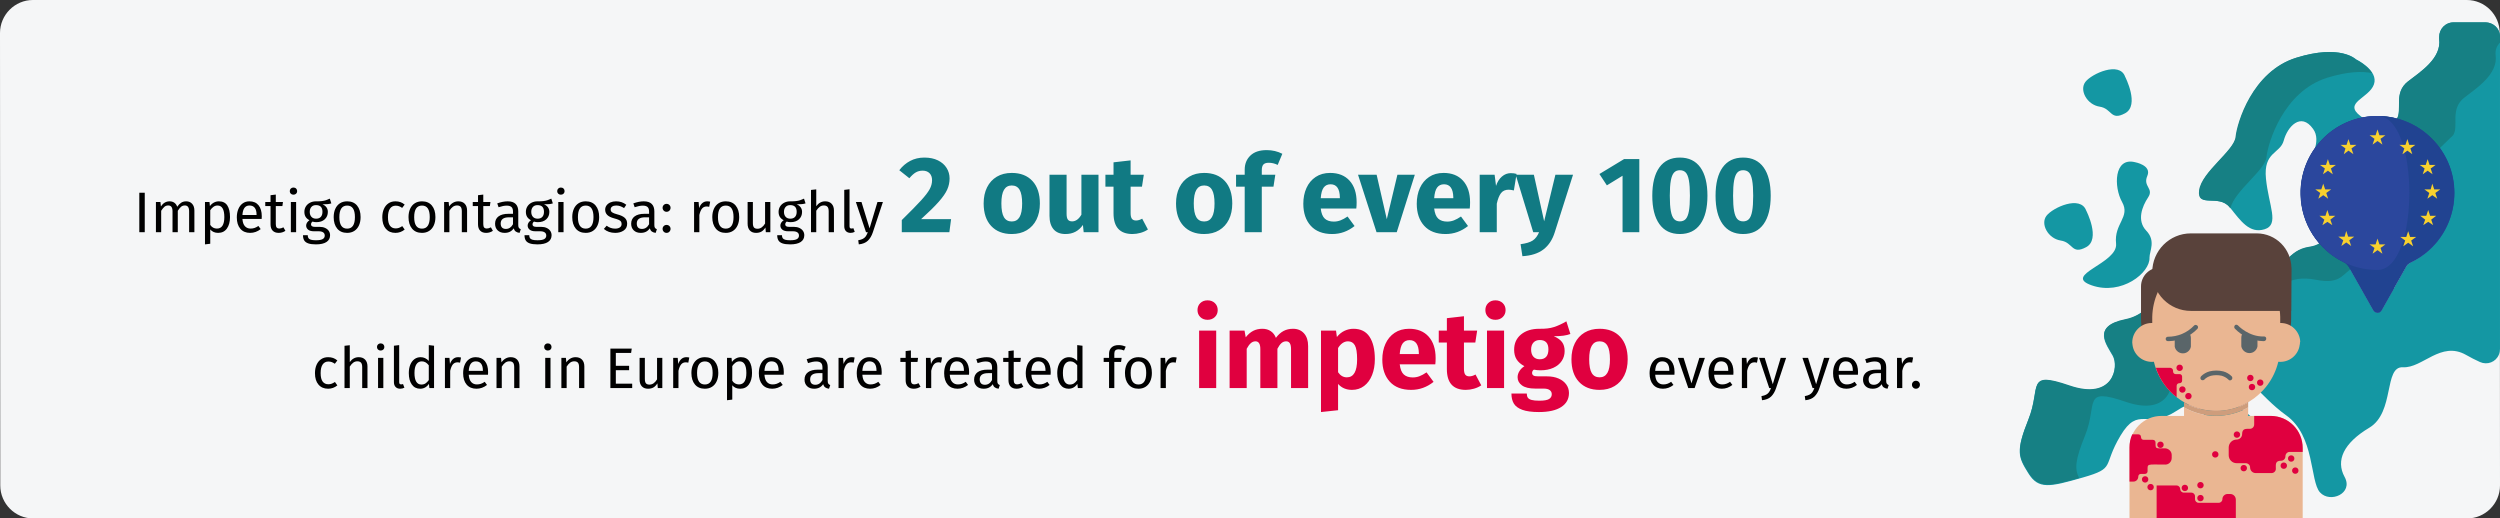 <?xml version="1.0" encoding="UTF-8"?>
<svg width="786px" height="163px" viewBox="0 0 786 163" version="1.1" xmlns="http://www.w3.org/2000/svg" xmlns:xlink="http://www.w3.org/1999/xlink">
    <rect x="0" y="0" width="786" height="163" fill="#333333" stroke="none"/>
    <title>impetigo-contagiosas-haeufigkeit</title>
    <g id="Page-1" stroke="none" stroke-width="1" fill="none" fill-rule="evenodd">
        <g id="vorlage" transform="translate(-123, -505)" fill-rule="nonzero">
            <g id="impetigo-contagiosas-haeufigkeit" transform="translate(123, 505)">
                <g id="Group" fill="#F5F6F7">
                    <path d="M785.914,10.377 L786,152.623 C786,158.331 781.341,163 775.648,163 L10.439,163 C4.745,163 0.086,158.331 0.086,152.623 L0,10.377 C0,4.669 4.659,0 10.352,0 L775.561,0 C781.255,0 785.914,4.669 785.914,10.377 Z" id="Path"></path>
                </g>
                <g id="Group" transform="translate(635, 7)">
                    <g id="Path">
                        <g id="Group" transform="translate(7.715, 9.354)" fill="#1497A3">
                            <path d="M25.421,7.758 C25.421,7.758 30.073,16.747 25.421,19.253 C20.769,21.759 21.372,17.784 17.408,17.179 C13.445,16.574 10.947,11.993 12.928,9.4 C14.91,6.808 23.698,2.832 25.421,7.758 Z" id="Path"></path>
                            <path d="M13.187,49.848 C13.187,49.848 17.839,58.836 13.187,61.343 C8.534,63.849 9.138,59.873 5.174,59.268 C1.211,58.663 -1.287,54.083 0.694,51.49 C2.676,48.897 11.378,44.922 13.187,49.848 Z" id="Path"></path>
                            <path d="M32.055,56.157 C29.039,52.959 30.763,48.552 32.658,45.7 C34.553,42.847 30.935,42.329 32.4,38.958 C33.864,35.588 28.523,34.637 28.523,34.637 C21.889,32.995 21.802,42.415 24.473,47.169 C27.144,51.922 21.889,53.91 22.578,60.219 C23.267,66.528 5.519,70.072 14.91,73.356 C24.301,76.64 33.347,69.38 33.089,64.627 C33.089,62.553 35.157,59.355 32.055,56.157 Z" id="Path"></path>
                            <path d="M58.332,48.811 C61.779,53.132 64.536,57.194 69.274,55.725 C74.013,54.256 70.567,48.379 69.705,39.822 C68.843,31.266 74.185,32.044 75.305,27.809 C76.425,23.574 80.647,18.734 84.524,24.179 C85.902,26.081 85.73,28.414 84.955,30.834 C88.487,25.562 94.001,21.932 100.204,20.722 C99.946,20.549 99.773,20.377 99.515,20.204 C93.742,15.882 102.1,14.586 103.65,10.178 C105.201,5.77 98.05,2.313 98.05,2.313 C98.05,2.313 93.225,-2.527 79.354,1.795 C65.483,6.116 60.745,22.364 60.314,26.686 C59.883,31.007 49.631,37.662 48.855,43.452 C48.08,49.243 54.886,44.576 58.332,48.811 Z" id="Path"></path>
                        </g>
                        <path d="M77.593,42.349 C78.024,38.028 82.848,21.78 96.633,17.458 C103.267,15.384 107.833,15.384 110.763,15.989 C109.212,13.396 105.593,11.668 105.593,11.668 C105.593,11.668 100.769,6.828 86.898,11.149 C73.026,15.47 68.288,31.719 67.857,36.04 C67.426,40.361 57.174,47.016 56.398,52.807 C55.623,58.597 62.516,53.844 65.962,58.165 L66.22,58.511 C67.599,52.893 77.248,46.498 77.593,42.349 L77.593,42.349 Z" fill="#168084"></path>
                        <path d="M146.431,0.086 L136.351,0.086 C133.852,0.086 131.871,2.161 131.871,4.667 C131.871,4.84 131.871,5.099 131.871,5.272 C132.732,11.408 125.84,15.73 122.049,18.668 C117.397,22.298 120.412,27.657 118.517,30.509 C131.354,33.879 139.022,47.102 135.662,59.894 C133.852,66.635 129.286,72.339 122.997,75.45 C122.308,75.796 121.791,76.315 121.36,77.006 L113.778,90.489 C113.347,91.18 112.4,91.439 111.71,91.007 C111.452,90.834 111.28,90.661 111.193,90.489 L103.526,76.92 C103.181,76.228 102.578,75.71 101.889,75.364 C99.046,73.981 96.461,71.993 94.307,69.573 C93.359,70.178 92.325,70.524 91.205,70.697 C83.279,71.82 85.174,78.043 75.439,76.055 C65.703,74.068 65.962,79.512 54.761,79.512 C43.561,79.512 43.82,91.353 33.136,93.514 C22.453,95.674 27.364,101.465 29.259,104.922 C31.155,108.379 29.432,119.096 15.561,114.342 C1.69,109.589 6.773,114.775 2.723,124.886 C-1.326,134.998 -0.464,136.727 2.723,141.826 C5.911,146.925 9.357,146.147 19.868,143.122 C30.379,140.098 25.899,139.665 31.672,129.986 C37.444,120.306 40.029,128.257 49.248,122.207 C58.466,116.157 54.848,124.109 64.756,129.986 C74.663,135.863 66.823,145.715 73.457,143.987 C80.091,142.258 78.282,130.677 78.282,130.677 C76.645,124.541 60.62,117.454 65.789,112.96 C70.959,108.465 74.75,117.108 83.796,123.59 C92.842,130.072 91.205,144.246 94.393,147.789 C97.581,151.333 104.99,148.135 102.147,142.95 C99.304,137.764 101.803,132.319 109.901,127.479 C118,122.639 114.381,108.12 120.498,108.465 C126.615,108.811 132.388,100.082 140.314,104.576 C141.779,105.44 143.243,106.132 144.708,106.823 C147.034,107.86 149.705,106.823 150.653,104.49 C150.911,103.885 150.997,103.28 150.997,102.675 L150.997,4.581 C151.084,2.074 149.016,0.086 146.431,0.086 L146.431,0.086 L146.431,0.086 Z" fill="#1497A3"></path>
                        <path d="M131.957,39.67 L136.265,35.521 C138.16,32.669 135.145,27.311 139.797,23.681 C143.588,20.742 150.48,16.335 149.619,10.285 C149.447,8.816 149.964,7.433 150.997,6.396 L150.997,4.581 C150.997,2.074 148.93,0 146.431,0 L146.431,0 L136.351,0 C133.852,0 131.871,2.074 131.871,4.581 C131.871,4.753 131.871,5.013 131.871,5.186 C132.732,11.322 125.84,15.643 122.049,18.582 C117.397,22.212 120.412,27.57 118.517,30.422 C123.945,31.891 128.683,35.089 131.957,39.67 Z" fill="#168084"></path>
                        <path d="M20.558,129.899 C24.607,119.787 19.524,114.602 33.395,119.355 C47.266,124.109 49.075,113.305 47.094,109.848 C45.112,106.391 40.201,100.601 50.971,98.44 C61.74,96.279 61.482,84.439 72.596,84.439 C83.71,84.439 83.451,79.08 93.273,80.982 C100.166,82.365 101.286,79.685 104.043,77.611 L103.612,76.747 C103.267,76.055 102.664,75.537 101.975,75.191 C99.132,73.808 96.547,71.82 94.393,69.401 C93.445,70.006 92.412,70.351 91.292,70.524 C83.365,71.648 85.261,77.87 75.525,75.883 C65.789,73.895 66.048,79.34 54.848,79.34 C43.647,79.34 43.906,91.18 33.223,93.341 C22.539,95.501 27.45,101.292 29.346,104.749 C31.241,108.206 29.518,118.923 15.647,114.17 C1.776,109.416 6.859,114.602 2.81,124.714 C-1.24,134.825 -0.378,136.554 2.81,141.653 C5.911,146.58 9.185,145.975 18.662,143.295 C17.198,140.357 17.456,137.505 20.558,129.899 Z" fill="#168084"></path>
                        <path d="M111.883,29.471 C98.529,29.731 88.018,40.793 88.276,54.189 C88.448,63.264 93.704,71.475 101.889,75.45 C102.578,75.796 103.095,76.315 103.526,77.006 L111.193,90.575 C111.624,91.266 112.572,91.526 113.261,91.094 C113.434,91.007 113.692,90.748 113.778,90.575 L121.446,77.006 C121.791,76.315 122.394,75.796 123.083,75.45 C135.059,69.66 140.056,55.14 134.283,43.127 C130.062,34.571 121.274,29.212 111.883,29.471 L111.883,29.471 Z" fill="#214391"></path>
                        <path d="M113.95,77.006 C113.606,76.315 113.003,75.796 112.313,75.45 C100.338,69.66 95.341,55.14 101.113,43.127 C104.301,36.472 110.418,31.632 117.655,30.076 C104.646,27.224 91.808,35.435 88.879,48.485 C88.448,50.387 88.276,52.375 88.362,54.276 C88.535,63.351 93.79,71.475 101.889,75.45 C102.578,75.796 103.095,76.315 103.526,77.006 L111.193,90.575 C111.624,91.266 112.572,91.526 113.261,91.094 C113.434,91.007 113.692,90.748 113.778,90.575 L117.655,83.661 L113.95,77.006 Z" fill="#214391"></path>
                        <g id="Group" transform="translate(88.362, 29.471)">
                            <path d="M24.124,0 L24.124,48.399 C37.478,48.399 48.247,37.596 48.247,24.199 C48.247,10.803 37.478,0 24.124,0 L24.124,0 Z" id="Path" fill="#214391"></path>
                            <path d="M24.124,0 C10.769,0 0,10.803 0,24.199 C0,37.596 10.769,48.399 24.124,48.399 C37.478,48.399 37.478,0 24.124,0 Z" id="Path" fill="#2B479D"></path>
                            <g transform="translate(4.566, 4.235)" fill="#F8D12E" id="Path">
                                <polygon points="19.557 0 20.16 1.815 22.056 1.815 20.505 2.939 21.108 4.753 19.557 3.63 18.007 4.753 18.61 2.939 17.059 1.815 18.954 1.815"></polygon>
                                <polygon points="19.557 34.311 20.16 36.126 22.056 36.126 20.505 37.25 21.108 39.065 19.557 37.941 18.007 39.065 18.61 37.25 17.059 36.126 18.954 36.126"></polygon>
                                <polygon points="28.948 3.025 29.551 4.84 31.447 4.84 29.896 5.963 30.499 7.778 28.948 6.655 27.398 7.778 28.001 5.963 26.45 4.84 28.345 4.84"></polygon>
                                <polygon points="35.324 9.334 35.927 11.149 37.822 11.149 36.272 12.273 36.875 14.088 35.324 12.964 33.773 14.088 34.376 12.273 32.825 11.149 34.721 11.149"></polygon>
                                <polygon points="35.496 25.323 36.099 27.138 37.995 27.138 36.444 28.348 37.047 30.076 35.496 29.039 33.945 30.076 34.548 28.348 32.998 27.138 34.893 27.138"></polygon>
                                <polygon points="3.963 9.334 4.566 11.149 6.462 11.149 4.911 12.273 5.514 14.088 3.963 12.964 2.412 14.088 3.015 12.273 1.465 11.149 3.36 11.149"></polygon>
                                <polygon points="36.788 17.026 37.392 18.841 39.287 18.841 37.736 19.965 38.339 21.78 36.788 20.656 35.238 21.78 35.841 19.965 34.29 18.841 36.272 18.841"></polygon>
                                <polygon points="2.499 17.026 3.102 18.841 4.997 18.841 3.446 19.965 4.049 21.78 2.499 20.656 0.948 21.78 1.551 19.965 0 18.841 1.895 18.841"></polygon>
                                <polygon points="3.791 25.323 4.394 27.138 6.289 27.138 4.739 28.348 5.342 30.076 3.791 29.039 2.24 30.076 2.843 28.348 1.292 27.138 3.188 27.138"></polygon>
                                <polygon points="29.207 31.978 29.81 33.793 31.705 33.793 30.154 34.916 30.758 36.731 29.207 35.608 27.656 36.731 28.259 34.916 26.708 33.793 28.604 33.793"></polygon>
                                <polygon points="10.425 3.025 11.028 4.84 12.923 4.84 11.373 5.963 11.976 7.778 10.425 6.655 8.96 7.778 9.477 5.963 7.926 4.84 9.822 4.84"></polygon>
                                <polygon points="9.736 31.891 10.339 33.706 12.234 33.706 10.683 34.83 11.286 36.645 9.736 35.521 8.185 36.645 8.788 34.83 7.237 33.706 9.219 33.706"></polygon>
                            </g>
                        </g>
                    </g>
                    <g transform="translate(34.515, 66.376)">
                        <path d="M27.225,55.832 C23.693,55.832 20.247,54.881 17.145,53.152 L17.145,41.83 L37.305,41.83 L37.305,53.152 C34.204,54.881 30.758,55.832 27.225,55.832 Z" id="Path" fill="#AE7E6D"></path>
                        <path d="M54.45,67.499 L54.45,89.624 L0,89.624 L0,67.499 C0,61.881 4.48,57.387 10.08,57.387 L10.08,57.387 L17.145,57.387 L17.145,54.708 C23.348,58.252 31.016,58.252 37.305,54.708 L37.305,57.387 L44.37,57.387 C49.884,57.387 54.45,61.881 54.45,67.499 C54.45,67.499 54.45,67.499 54.45,67.499 Z" id="Path" fill="#EAB692"></path>
                        <path d="M0,78.043 L1.206,78.043 C2.068,78.043 2.757,77.352 2.757,76.488 C2.757,75.969 3.102,75.623 3.619,75.623 L4.825,75.623 C5.342,75.623 5.686,75.278 5.686,74.759 C5.686,72.253 5.255,72.685 11.286,72.685 C12.406,72.685 13.268,71.734 13.268,70.611 L13.268,69.66 C13.268,68.536 12.32,67.672 11.286,67.586 C8.099,67.586 8.185,67.845 8.185,65.771 C8.185,65.252 7.84,64.906 7.323,64.906 L4.48,64.906 C3.963,64.906 3.619,64.561 3.619,64.042 C3.619,63.524 3.274,63.178 2.757,63.178 L0.862,63.178 C0.258,64.474 0,65.857 0,67.24 L0,77.784 L0,78.043 Z" id="Path" fill="#E0003F"></path>
                        <path d="M8.529,89.624 L33.428,89.624 L33.428,83.747 C33.428,82.71 32.653,81.932 31.619,81.932 C31.619,81.932 31.619,81.932 31.619,81.932 L30.844,81.932 C29.982,81.932 29.207,82.624 29.207,83.575 C29.207,84.18 28.69,84.698 28.087,84.698 L28.087,84.698 L21.711,84.698 C21.108,84.698 20.591,84.18 20.591,83.575 L20.591,82.624 C20.591,82.019 20.074,81.5 19.471,81.5 L17.059,81.5 C16.456,81.5 15.939,80.982 15.939,80.377 L15.939,80.377 C15.939,79.772 15.422,79.253 14.819,79.253 L8.529,79.253 L8.529,89.624 Z" id="Path" fill="#E0003F"></path>
                        <path d="M37.822,61.449 C36.616,61.449 35.41,61.276 35.41,63.091 C35.41,64.042 34.635,64.82 33.687,64.82 C32.308,64.82 31.188,65.943 31.188,67.326 C31.188,67.326 31.188,67.326 31.188,67.326 L31.188,69.746 C31.188,71.129 32.308,72.253 33.687,72.253 L36.53,72.253 C37.305,72.253 37.909,72.858 37.909,73.549 C37.909,73.549 37.909,73.549 37.909,73.549 C37.909,74.586 38.684,75.364 39.718,75.364 C39.718,75.364 39.718,75.364 39.718,75.364 L44.629,75.364 C45.404,75.364 46.007,74.759 46.007,74.068 C46.007,74.068 46.007,74.068 46.007,74.068 C46.007,72.685 45.749,71.475 47.644,71.475 C48.419,71.475 49.023,70.87 49.023,70.092 C49.023,69.314 49.626,68.709 50.315,68.709 C50.315,68.709 50.315,68.709 50.315,68.709 L54.45,68.709 L54.45,67.499 C54.45,61.881 49.97,57.387 44.37,57.387 L39.201,57.387 L39.201,60.066 C39.201,60.844 38.598,61.449 37.822,61.449 C37.909,61.449 37.909,61.449 37.822,61.449 L37.822,61.449 Z" id="Path" fill="#E0003F"></path>
                        <path d="M27.225,50.3 C14.216,50.3 3.619,39.756 3.619,26.619 L3.619,16.68 C3.619,13.396 6.289,10.717 9.563,10.717 L50.832,10.717 L50.832,26.619 C50.832,39.756 40.235,50.3 27.225,50.3 Z" id="Path" fill="#59423B"></path>
                        <path d="M53.589,34.311 C53.589,34.571 53.589,34.83 53.503,35.089 C53.072,38.373 50.056,40.707 46.783,40.361 C44.198,51.165 33.256,57.906 22.487,55.227 C15.163,53.412 9.391,47.707 7.668,40.361 C4.394,40.707 1.378,38.373 0.948,35.089 C0.948,34.83 0.862,34.571 0.862,34.311 C0.862,30.941 3.619,28.175 6.979,28.175 C7.065,28.175 7.065,28.175 7.151,28.175 L7.151,26.274 C7.409,15.125 16.542,6.309 27.656,6.482 C38.425,6.741 47.127,15.384 47.386,26.274 L47.386,28.175 C50.746,28.089 53.589,30.768 53.675,34.139 C53.589,34.225 53.589,34.311 53.589,34.311 Z" id="Path" fill="#EAB692"></path>
                        <path d="M37.305,53.152 L37.305,54.708 C31.102,58.252 23.434,58.252 17.145,54.708 L17.145,53.152 C23.348,56.696 31.016,56.696 37.305,53.152 Z" id="Path" fill="#CE9D7C"></path>
                        <path d="M31.619,46.238 C31.447,46.238 31.275,46.152 31.102,45.979 C30.499,45.374 29.81,45.028 29.034,44.769 C27.914,44.51 26.708,44.51 25.588,44.769 C24.813,45.028 24.037,45.374 23.521,45.979 C23.262,46.238 22.745,46.238 22.487,45.979 C22.228,45.72 22.228,45.288 22.487,44.942 C22.487,44.942 22.487,44.942 22.487,44.942 C23.262,44.164 24.21,43.645 25.157,43.386 C26.536,43.04 28.087,43.04 29.465,43.386 C30.499,43.645 31.447,44.25 32.136,44.942 C32.395,45.201 32.395,45.72 32.136,45.979 C31.964,46.152 31.791,46.152 31.619,46.238 L31.619,46.238 Z" id="Path" fill="#5A6569"></path>
                        <g id="Path" transform="translate(11.373, 28.71)" fill="#5A6569">
                            <path d="M24.382,2.49 C23.951,2.922 23.779,3.527 23.779,4.132 L23.779,6.811 C24.037,8.194 25.416,9.145 26.794,8.886 C27.828,8.713 28.69,7.849 28.862,6.811 L28.862,4.219 C27.225,4.046 25.761,3.441 24.382,2.49 L24.382,2.49 Z"></path>
                            <path d="M2.843,4.305 L2.843,6.898 C3.102,8.281 4.48,9.231 5.859,8.972 C6.892,8.799 7.754,7.935 7.926,6.898 L7.926,4.132 C7.926,3.527 7.668,2.922 7.323,2.49 C5.945,3.354 4.48,3.959 2.843,4.305 L2.843,4.305 Z"></path>
                            <path d="M30.671,5.169 C27.311,5.083 24.124,3.7 21.711,1.194 C21.453,0.848 21.539,0.416 21.797,0.157 C22.056,-0.103 22.487,-0.016 22.745,0.243 C22.745,0.243 26.105,3.873 30.93,3.7 C31.361,3.7 31.619,3.959 31.619,4.391 C31.619,4.824 31.361,5.083 30.93,5.169 C30.93,5.169 30.93,5.169 30.93,5.169 L30.671,5.169 Z"></path>
                            <path d="M1.034,5.169 L0.689,5.169 C0.258,5.169 2.39843637e-22,4.824 2.39843637e-22,4.478 C2.39843637e-22,4.478 2.39843637e-22,4.478 2.39843637e-22,4.478 C2.39843637e-22,4.046 0.345,3.786 0.689,3.786 C3.791,3.786 6.72,2.576 8.874,0.329 C9.133,-0.016 9.563,-0.016 9.908,0.243 C10.253,0.502 10.253,0.934 9.994,1.28 C9.994,1.28 9.994,1.367 9.908,1.367 C7.668,3.7 4.394,5.083 1.034,5.169 Z"></path>
                        </g>
                        <g transform="translate(4.049, 41.398)" fill="#E0003F">
                            <ellipse id="Oval" cx="0.862" cy="35.953" rx="1" ry="1"></ellipse>
                            <ellipse id="Oval" cx="2.585" cy="38.373" rx="1" ry="1"></ellipse>
                            <ellipse id="Oval" cx="5.686" cy="25.064" rx="1" ry="1"></ellipse>
                            <ellipse id="Oval" cx="29.724" cy="21.866" rx="1" ry="1"></ellipse>
                            <ellipse id="Oval" cx="13.354" cy="38.633" rx="1" ry="1"></ellipse>
                            <ellipse id="Oval" cx="18.265" cy="41.83" rx="1" ry="1"></ellipse>
                            <ellipse id="Oval" cx="18.265" cy="37.768" rx="1" ry="1"></ellipse>
                            <ellipse id="Oval" cx="22.917" cy="28.089" rx="1" ry="1"></ellipse>
                            <ellipse id="Oval" cx="44.456" cy="31.632" rx="1" ry="1"></ellipse>
                            <ellipse id="Oval" cx="46.783" cy="29.385" rx="1" ry="1"></ellipse>
                            <ellipse id="Oval" cx="48.075" cy="33.188" rx="1" ry="1"></ellipse>
                            <ellipse id="Oval" cx="12.579" cy="7.692" rx="1" ry="1"></ellipse>
                            <path d="M11.631,2.852 L10.511,2.852 C9.994,2.852 9.649,2.506 9.649,1.988 L9.649,1.815 C9.649,1.296 9.305,0.951 8.788,0.864 L4.222,0.864 C5.428,4.494 7.754,7.778 10.769,10.112 L10.769,6.568 C10.769,6.05 11.114,5.704 11.631,5.704 C12.148,5.704 12.493,5.358 12.493,4.926 C12.493,4.926 12.493,4.84 12.493,4.84 L12.493,3.803 C12.579,3.371 12.234,2.852 11.803,2.852 C11.717,2.852 11.717,2.852 11.631,2.852 Z" id="Path"></path>
                            <ellipse id="Oval" cx="14.474" cy="9.766" rx="1" ry="1"></ellipse>
                            <ellipse id="Oval" cx="11.717" cy="0.864" rx="1" ry="1"></ellipse>
                            <ellipse id="Oval" cx="37.047" cy="5.531" rx="1" ry="1"></ellipse>
                        </g>
                        <path d="M50.832,24.372 L19.299,24.372 C12.579,24.372 7.151,18.927 7.151,12.186 C7.151,5.445 12.579,0 19.299,0 L39.976,0 C46.007,0 50.832,4.84 50.918,10.89 C50.918,10.89 50.918,10.89 50.918,10.89 L50.832,24.372 Z" id="Path" fill="#59423B"></path>
                        <ellipse id="Oval" fill="#E0003F" cx="37.995" cy="45.46" rx="1" ry="1"></ellipse>
                        <ellipse id="Oval" fill="#E0003F" cx="38.512" cy="48.312" rx="1" ry="1"></ellipse>
                        <ellipse id="Oval" fill="#E0003F" cx="35.927" cy="73.808" rx="1" ry="1"></ellipse>
                    </g>
                </g>
                <g id="Impetigo-contagiosa:" transform="translate(43.8, 47.194)">
                    <path d="M1.71,25.806 L1.71,13.404 L0,13.404 L0,25.806 L1.71,25.806 Z M6.876,25.806 L6.876,19.074 C7.236,18.51 7.578,18.09 7.902,17.814 C8.226,17.538 8.628,17.4 9.108,17.4 C9.996,17.4 10.44,18.012 10.44,19.236 L10.44,19.236 L10.44,25.806 L12.096,25.806 L12.096,19.074 C12.468,18.498 12.816,18.075 13.14,17.805 C13.464,17.535 13.86,17.4 14.328,17.4 C15.216,17.4 15.66,18.012 15.66,19.236 L15.66,19.236 L15.66,25.806 L17.316,25.806 L17.316,19.002 C17.316,18.114 17.082,17.409 16.614,16.887 C16.146,16.365 15.522,16.104 14.742,16.104 C14.13,16.104 13.599,16.251 13.149,16.545 C12.699,16.839 12.288,17.262 11.916,17.814 C11.736,17.274 11.439,16.854 11.025,16.554 C10.611,16.254 10.11,16.104 9.522,16.104 C8.406,16.104 7.494,16.638 6.786,17.706 L6.786,17.706 L6.642,16.32 L5.22,16.32 L5.22,25.806 L6.876,25.806 Z M20.646,29.64 L22.302,29.442 L22.302,24.942 C22.902,25.662 23.73,26.022 24.786,26.022 C25.974,26.022 26.892,25.566 27.54,24.654 C28.188,23.742 28.512,22.542 28.512,21.054 C28.512,19.482 28.23,18.264 27.666,17.4 C27.102,16.536 26.214,16.104 25.002,16.104 C24.462,16.104 23.946,16.233 23.454,16.491 C22.962,16.749 22.542,17.118 22.194,17.598 L22.194,17.598 L22.068,16.32 L20.646,16.32 L20.646,29.64 Z M24.39,24.672 C23.958,24.672 23.562,24.573 23.202,24.375 C22.842,24.177 22.542,23.892 22.302,23.52 L22.302,23.52 L22.302,18.894 C22.59,18.462 22.926,18.108 23.31,17.832 C23.694,17.556 24.12,17.418 24.588,17.418 C26.016,17.418 26.73,18.63 26.73,21.054 C26.73,23.466 25.95,24.672 24.39,24.672 Z M34.848,26.022 C36.048,26.022 37.152,25.626 38.16,24.834 L38.16,24.834 L37.44,23.844 C37.02,24.132 36.618,24.342 36.234,24.474 C35.85,24.606 35.43,24.672 34.974,24.672 C34.254,24.672 33.666,24.426 33.21,23.934 C32.754,23.442 32.49,22.674 32.418,21.63 L32.418,21.63 L38.466,21.63 C38.49,21.342 38.502,21.06 38.502,20.784 C38.502,19.32 38.166,18.174 37.494,17.346 C36.822,16.518 35.856,16.104 34.596,16.104 C33.792,16.104 33.093,16.32 32.499,16.752 C31.905,17.184 31.449,17.781 31.131,18.543 C30.813,19.305 30.654,20.178 30.654,21.162 C30.654,22.674 31.023,23.862 31.761,24.726 C32.499,25.59 33.528,26.022 34.848,26.022 Z M36.864,20.406 L32.418,20.406 C32.538,18.414 33.276,17.418 34.632,17.418 C35.376,17.418 35.934,17.664 36.306,18.156 C36.678,18.648 36.864,19.362 36.864,20.298 L36.864,20.298 L36.864,20.406 Z M43.812,26.022 C44.604,26.022 45.312,25.806 45.936,25.374 L45.936,25.374 L45.306,24.276 C44.838,24.528 44.418,24.654 44.046,24.654 C43.638,24.654 43.347,24.543 43.173,24.321 C42.999,24.099 42.912,23.742 42.912,23.25 L42.912,23.25 L42.912,17.598 L44.982,17.598 L45.162,16.32 L42.912,16.32 L42.912,13.98 L41.256,14.178 L41.256,16.32 L39.6,16.32 L39.6,17.598 L41.256,17.598 L41.256,23.322 C41.256,24.198 41.481,24.867 41.931,25.329 C42.381,25.791 43.008,26.022 43.812,26.022 Z M48.456,14.016 C48.804,14.016 49.086,13.911 49.302,13.701 C49.518,13.491 49.626,13.224 49.626,12.9 C49.626,12.576 49.518,12.306 49.302,12.09 C49.086,11.874 48.804,11.766 48.456,11.766 C48.12,11.766 47.844,11.874 47.628,12.09 C47.412,12.306 47.304,12.576 47.304,12.9 C47.304,13.224 47.412,13.491 47.628,13.701 C47.844,13.911 48.12,14.016 48.456,14.016 Z M49.302,25.806 L49.302,16.32 L47.646,16.32 L47.646,25.806 L49.302,25.806 Z M55.53,29.64 C56.982,29.64 58.086,29.391 58.842,28.893 C59.598,28.395 59.976,27.684 59.976,26.76 C59.976,26.256 59.841,25.806 59.571,25.41 C59.301,25.014 58.92,24.702 58.428,24.474 C57.936,24.246 57.372,24.132 56.736,24.132 L56.736,24.132 L55.224,24.132 C54.396,24.132 53.982,23.874 53.982,23.358 C53.982,23.19 54.024,23.025 54.108,22.863 C54.192,22.701 54.306,22.572 54.45,22.476 C54.822,22.596 55.224,22.656 55.656,22.656 C56.772,22.656 57.654,22.356 58.302,21.756 C58.95,21.156 59.274,20.382 59.274,19.434 C59.274,18.342 58.716,17.544 57.6,17.04 C58.224,17.04 58.752,17.022 59.184,16.986 C59.616,16.95 60.012,16.872 60.372,16.752 L60.372,16.752 L59.886,15.258 C59.406,15.474 59.001,15.639 58.671,15.753 C58.341,15.867 57.924,15.957 57.42,16.023 C56.916,16.089 56.292,16.116 55.548,16.104 C54.864,16.104 54.243,16.245 53.685,16.527 C53.127,16.809 52.689,17.202 52.371,17.706 C52.053,18.21 51.894,18.78 51.894,19.416 C51.894,20.028 52.023,20.547 52.281,20.973 C52.539,21.399 52.944,21.756 53.496,22.044 C53.16,22.272 52.902,22.53 52.722,22.818 C52.542,23.106 52.452,23.406 52.452,23.718 C52.452,24.234 52.659,24.663 53.073,25.005 C53.487,25.347 54.096,25.518 54.9,25.518 L54.9,25.518 L56.394,25.518 C56.994,25.518 57.462,25.632 57.798,25.86 C58.134,26.088 58.302,26.424 58.302,26.868 C58.302,27.36 58.089,27.729 57.663,27.975 C57.237,28.221 56.526,28.344 55.53,28.344 C54.846,28.344 54.318,28.287 53.946,28.173 C53.574,28.059 53.316,27.891 53.172,27.669 C53.028,27.447 52.956,27.144 52.956,26.76 L52.956,26.76 L51.462,26.76 C51.462,27.42 51.588,27.96 51.84,28.38 C52.092,28.8 52.515,29.115 53.109,29.325 C53.703,29.535 54.51,29.64 55.53,29.64 Z M55.584,21.558 C54.948,21.558 54.456,21.363 54.108,20.973 C53.76,20.583 53.586,20.064 53.586,19.416 C53.586,18.78 53.757,18.267 54.099,17.877 C54.441,17.487 54.924,17.292 55.548,17.292 C56.904,17.292 57.582,17.994 57.582,19.398 C57.582,20.082 57.411,20.613 57.069,20.991 C56.727,21.369 56.232,21.558 55.584,21.558 Z M65.34,26.022 C66.216,26.022 66.972,25.815 67.608,25.401 C68.244,24.987 68.73,24.405 69.066,23.655 C69.402,22.905 69.57,22.038 69.57,21.054 C69.57,19.53 69.201,18.324 68.463,17.436 C67.725,16.548 66.69,16.104 65.358,16.104 C64.47,16.104 63.708,16.311 63.072,16.725 C62.436,17.139 61.95,17.721 61.614,18.471 C61.278,19.221 61.11,20.088 61.11,21.072 C61.11,22.596 61.482,23.802 62.226,24.69 C62.97,25.578 64.008,26.022 65.34,26.022 Z M65.34,24.69 C63.708,24.69 62.892,23.484 62.892,21.072 C62.892,18.648 63.714,17.436 65.358,17.436 C66.978,17.436 67.788,18.642 67.788,21.054 C67.788,23.478 66.972,24.69 65.34,24.69 Z M80.532,26.022 C81.6,26.022 82.566,25.674 83.43,24.978 L83.43,24.978 L82.674,23.898 C82.29,24.15 81.942,24.333 81.63,24.447 C81.318,24.561 80.976,24.618 80.604,24.618 C79.824,24.618 79.224,24.333 78.804,23.763 C78.384,23.193 78.174,22.308 78.174,21.108 C78.174,19.908 78.387,19.002 78.813,18.39 C79.239,17.778 79.836,17.472 80.604,17.472 C80.988,17.472 81.339,17.529 81.657,17.643 C81.975,17.757 82.302,17.934 82.638,18.174 L82.638,18.174 L83.43,17.13 C82.998,16.77 82.548,16.509 82.08,16.347 C81.612,16.185 81.096,16.104 80.532,16.104 C79.68,16.104 78.945,16.314 78.327,16.734 C77.709,17.154 77.232,17.742 76.896,18.498 C76.56,19.254 76.392,20.136 76.392,21.144 C76.392,22.668 76.761,23.862 77.499,24.726 C78.237,25.59 79.248,26.022 80.532,26.022 Z M88.866,26.022 C89.742,26.022 90.498,25.815 91.134,25.401 C91.77,24.987 92.256,24.405 92.592,23.655 C92.928,22.905 93.096,22.038 93.096,21.054 C93.096,19.53 92.727,18.324 91.989,17.436 C91.251,16.548 90.216,16.104 88.884,16.104 C87.996,16.104 87.234,16.311 86.598,16.725 C85.962,17.139 85.476,17.721 85.14,18.471 C84.804,19.221 84.636,20.088 84.636,21.072 C84.636,22.596 85.008,23.802 85.752,24.69 C86.496,25.578 87.534,26.022 88.866,26.022 Z M88.866,24.69 C87.234,24.69 86.418,23.484 86.418,21.072 C86.418,18.648 87.24,17.436 88.884,17.436 C90.504,17.436 91.314,18.642 91.314,21.054 C91.314,23.478 90.498,24.69 88.866,24.69 Z M97.488,25.806 L97.488,19.074 C97.824,18.534 98.184,18.12 98.568,17.832 C98.952,17.544 99.396,17.4 99.9,17.4 C100.392,17.4 100.764,17.538 101.016,17.814 C101.268,18.09 101.394,18.564 101.394,19.236 L101.394,19.236 L101.394,25.806 L103.05,25.806 L103.05,19.002 C103.05,18.102 102.807,17.394 102.321,16.878 C101.835,16.362 101.16,16.104 100.296,16.104 C99.696,16.104 99.147,16.248 98.649,16.536 C98.151,16.824 97.734,17.22 97.398,17.724 L97.398,17.724 L97.254,16.32 L95.832,16.32 L95.832,25.806 L97.488,25.806 Z M109.044,26.022 C109.836,26.022 110.544,25.806 111.168,25.374 L111.168,25.374 L110.538,24.276 C110.07,24.528 109.65,24.654 109.278,24.654 C108.87,24.654 108.579,24.543 108.405,24.321 C108.231,24.099 108.144,23.742 108.144,23.25 L108.144,23.25 L108.144,17.598 L110.214,17.598 L110.394,16.32 L108.144,16.32 L108.144,13.98 L106.488,14.178 L106.488,16.32 L104.832,16.32 L104.832,17.598 L106.488,17.598 L106.488,23.322 C106.488,24.198 106.713,24.867 107.163,25.329 C107.613,25.791 108.24,26.022 109.044,26.022 Z M119.556,26.022 L119.934,24.87 C119.67,24.774 119.472,24.633 119.34,24.447 C119.208,24.261 119.142,23.976 119.142,23.592 L119.142,23.592 L119.142,19.254 C119.142,18.246 118.866,17.469 118.314,16.923 C117.762,16.377 116.928,16.104 115.812,16.104 C114.804,16.104 113.712,16.32 112.536,16.752 L112.536,16.752 L112.95,17.958 C113.958,17.622 114.81,17.454 115.506,17.454 C116.178,17.454 116.676,17.598 117,17.886 C117.324,18.174 117.486,18.654 117.486,19.326 L117.486,19.326 L117.486,20.028 L116.028,20.028 C114.696,20.028 113.667,20.298 112.941,20.838 C112.215,21.378 111.852,22.152 111.852,23.16 C111.852,24.012 112.122,24.702 112.662,25.23 C113.202,25.758 113.94,26.022 114.876,26.022 C116.124,26.022 117.066,25.548 117.702,24.6 C117.846,25.056 118.068,25.392 118.368,25.608 C118.668,25.824 119.064,25.962 119.556,26.022 L119.556,26.022 Z M115.254,24.78 C114.714,24.78 114.306,24.636 114.03,24.348 C113.754,24.06 113.616,23.634 113.616,23.07 C113.616,21.774 114.492,21.126 116.244,21.126 L116.244,21.126 L117.486,21.126 L117.486,23.304 C116.946,24.288 116.202,24.78 115.254,24.78 Z M125.172,29.64 C126.624,29.64 127.728,29.391 128.484,28.893 C129.24,28.395 129.618,27.684 129.618,26.76 C129.618,26.256 129.483,25.806 129.213,25.41 C128.943,25.014 128.562,24.702 128.07,24.474 C127.578,24.246 127.014,24.132 126.378,24.132 L126.378,24.132 L124.866,24.132 C124.038,24.132 123.624,23.874 123.624,23.358 C123.624,23.19 123.666,23.025 123.75,22.863 C123.834,22.701 123.948,22.572 124.092,22.476 C124.464,22.596 124.866,22.656 125.298,22.656 C126.414,22.656 127.296,22.356 127.944,21.756 C128.592,21.156 128.916,20.382 128.916,19.434 C128.916,18.342 128.358,17.544 127.242,17.04 C127.866,17.04 128.394,17.022 128.826,16.986 C129.258,16.95 129.654,16.872 130.014,16.752 L130.014,16.752 L129.528,15.258 C129.048,15.474 128.643,15.639 128.313,15.753 C127.983,15.867 127.566,15.957 127.062,16.023 C126.558,16.089 125.934,16.116 125.19,16.104 C124.506,16.104 123.885,16.245 123.327,16.527 C122.769,16.809 122.331,17.202 122.013,17.706 C121.695,18.21 121.536,18.78 121.536,19.416 C121.536,20.028 121.665,20.547 121.923,20.973 C122.181,21.399 122.586,21.756 123.138,22.044 C122.802,22.272 122.544,22.53 122.364,22.818 C122.184,23.106 122.094,23.406 122.094,23.718 C122.094,24.234 122.301,24.663 122.715,25.005 C123.129,25.347 123.738,25.518 124.542,25.518 L124.542,25.518 L126.036,25.518 C126.636,25.518 127.104,25.632 127.44,25.86 C127.776,26.088 127.944,26.424 127.944,26.868 C127.944,27.36 127.731,27.729 127.305,27.975 C126.879,28.221 126.168,28.344 125.172,28.344 C124.488,28.344 123.96,28.287 123.588,28.173 C123.216,28.059 122.958,27.891 122.814,27.669 C122.67,27.447 122.598,27.144 122.598,26.76 L122.598,26.76 L121.104,26.76 C121.104,27.42 121.23,27.96 121.482,28.38 C121.734,28.8 122.157,29.115 122.751,29.325 C123.345,29.535 124.152,29.64 125.172,29.64 Z M125.226,21.558 C124.59,21.558 124.098,21.363 123.75,20.973 C123.402,20.583 123.228,20.064 123.228,19.416 C123.228,18.78 123.399,18.267 123.741,17.877 C124.083,17.487 124.566,17.292 125.19,17.292 C126.546,17.292 127.224,17.994 127.224,19.398 C127.224,20.082 127.053,20.613 126.711,20.991 C126.369,21.369 125.874,21.558 125.226,21.558 Z M132.534,14.016 C132.882,14.016 133.164,13.911 133.38,13.701 C133.596,13.491 133.704,13.224 133.704,12.9 C133.704,12.576 133.596,12.306 133.38,12.09 C133.164,11.874 132.882,11.766 132.534,11.766 C132.198,11.766 131.922,11.874 131.706,12.09 C131.49,12.306 131.382,12.576 131.382,12.9 C131.382,13.224 131.49,13.491 131.706,13.701 C131.922,13.911 132.198,14.016 132.534,14.016 Z M133.38,25.806 L133.38,16.32 L131.724,16.32 L131.724,25.806 L133.38,25.806 Z M140.346,26.022 C141.222,26.022 141.978,25.815 142.614,25.401 C143.25,24.987 143.736,24.405 144.072,23.655 C144.408,22.905 144.576,22.038 144.576,21.054 C144.576,19.53 144.207,18.324 143.469,17.436 C142.731,16.548 141.696,16.104 140.364,16.104 C139.476,16.104 138.714,16.311 138.078,16.725 C137.442,17.139 136.956,17.721 136.62,18.471 C136.284,19.221 136.116,20.088 136.116,21.072 C136.116,22.596 136.488,23.802 137.232,24.69 C137.976,25.578 139.014,26.022 140.346,26.022 Z M140.346,24.69 C138.714,24.69 137.898,23.484 137.898,21.072 C137.898,18.648 138.72,17.436 140.364,17.436 C141.984,17.436 142.794,18.642 142.794,21.054 C142.794,23.478 141.978,24.69 140.346,24.69 Z M149.634,26.022 C150.678,26.022 151.563,25.776 152.289,25.284 C153.015,24.792 153.378,24.078 153.378,23.142 C153.378,22.35 153.117,21.726 152.595,21.27 C152.073,20.814 151.284,20.454 150.228,20.19 C149.46,19.986 148.929,19.776 148.635,19.56 C148.341,19.344 148.194,19.044 148.194,18.66 C148.194,18.276 148.35,17.973 148.662,17.751 C148.974,17.529 149.4,17.418 149.94,17.418 C150.372,17.418 150.783,17.484 151.173,17.616 C151.563,17.748 151.974,17.952 152.406,18.228 L152.406,18.228 L153.108,17.184 C152.64,16.824 152.148,16.554 151.632,16.374 C151.116,16.194 150.534,16.104 149.886,16.104 C149.238,16.104 148.653,16.215 148.131,16.437 C147.609,16.659 147.201,16.971 146.907,17.373 C146.613,17.775 146.466,18.222 146.466,18.714 C146.466,19.398 146.691,19.962 147.141,20.406 C147.591,20.85 148.32,21.204 149.328,21.468 C149.952,21.636 150.426,21.795 150.75,21.945 C151.074,22.095 151.302,22.269 151.434,22.467 C151.566,22.665 151.632,22.926 151.632,23.25 C151.632,23.694 151.449,24.045 151.083,24.303 C150.717,24.561 150.222,24.69 149.598,24.69 C148.626,24.69 147.738,24.384 146.934,23.772 L146.934,23.772 L146.052,24.78 C147,25.608 148.194,26.022 149.634,26.022 Z M162.342,26.022 L162.72,24.87 C162.456,24.774 162.258,24.633 162.126,24.447 C161.994,24.261 161.928,23.976 161.928,23.592 L161.928,23.592 L161.928,19.254 C161.928,18.246 161.652,17.469 161.1,16.923 C160.548,16.377 159.714,16.104 158.598,16.104 C157.59,16.104 156.498,16.32 155.322,16.752 L155.322,16.752 L155.736,17.958 C156.744,17.622 157.596,17.454 158.292,17.454 C158.964,17.454 159.462,17.598 159.786,17.886 C160.11,18.174 160.272,18.654 160.272,19.326 L160.272,19.326 L160.272,20.028 L158.814,20.028 C157.482,20.028 156.453,20.298 155.727,20.838 C155.001,21.378 154.638,22.152 154.638,23.16 C154.638,24.012 154.908,24.702 155.448,25.23 C155.988,25.758 156.726,26.022 157.662,26.022 C158.91,26.022 159.852,25.548 160.488,24.6 C160.632,25.056 160.854,25.392 161.154,25.608 C161.454,25.824 161.85,25.962 162.342,26.022 L162.342,26.022 Z M158.04,24.78 C157.5,24.78 157.092,24.636 156.816,24.348 C156.54,24.06 156.402,23.634 156.402,23.07 C156.402,21.774 157.278,21.126 159.03,21.126 L159.03,21.126 L160.272,21.126 L160.272,23.304 C159.732,24.288 158.988,24.78 158.04,24.78 Z M165.762,19.398 C166.122,19.398 166.422,19.275 166.662,19.029 C166.902,18.783 167.022,18.486 167.022,18.138 C167.022,17.79 166.902,17.496 166.662,17.256 C166.422,17.016 166.122,16.896 165.762,16.896 C165.414,16.896 165.12,17.016 164.88,17.256 C164.64,17.496 164.52,17.79 164.52,18.138 C164.52,18.486 164.64,18.783 164.88,19.029 C165.12,19.275 165.414,19.398 165.762,19.398 Z M165.762,26.022 C166.122,26.022 166.422,25.899 166.662,25.653 C166.902,25.407 167.022,25.11 167.022,24.762 C167.022,24.414 166.902,24.12 166.662,23.88 C166.422,23.64 166.122,23.52 165.762,23.52 C165.414,23.52 165.12,23.64 164.88,23.88 C164.64,24.12 164.52,24.414 164.52,24.762 C164.52,25.11 164.64,25.407 164.88,25.653 C165.12,25.899 165.414,26.022 165.762,26.022 Z M176.076,25.806 L176.076,20.388 C176.28,19.476 176.562,18.804 176.922,18.372 C177.282,17.94 177.756,17.724 178.344,17.724 C178.608,17.724 178.884,17.76 179.172,17.832 L179.172,17.832 L179.478,16.212 C179.19,16.14 178.878,16.104 178.542,16.104 C177.966,16.104 177.462,16.284 177.03,16.644 C176.598,17.004 176.256,17.538 176.004,18.246 L176.004,18.246 L175.842,16.32 L174.42,16.32 L174.42,25.806 L176.076,25.806 Z M184.374,26.022 C185.25,26.022 186.006,25.815 186.642,25.401 C187.278,24.987 187.764,24.405 188.1,23.655 C188.436,22.905 188.604,22.038 188.604,21.054 C188.604,19.53 188.235,18.324 187.497,17.436 C186.759,16.548 185.724,16.104 184.392,16.104 C183.504,16.104 182.742,16.311 182.106,16.725 C181.47,17.139 180.984,17.721 180.648,18.471 C180.312,19.221 180.144,20.088 180.144,21.072 C180.144,22.596 180.516,23.802 181.26,24.69 C182.004,25.578 183.042,26.022 184.374,26.022 Z M184.374,24.69 C182.742,24.69 181.926,23.484 181.926,21.072 C181.926,18.648 182.748,17.436 184.392,17.436 C186.012,17.436 186.822,18.642 186.822,21.054 C186.822,23.478 186.006,24.69 184.374,24.69 Z M193.896,26.022 C194.568,26.022 195.138,25.887 195.606,25.617 C196.074,25.347 196.488,24.918 196.848,24.33 L196.848,24.33 L196.974,25.806 L198.396,25.806 L198.396,16.32 L196.74,16.32 L196.74,23.088 C196.08,24.18 195.288,24.726 194.364,24.726 C193.848,24.726 193.476,24.591 193.248,24.321 C193.02,24.051 192.906,23.592 192.906,22.944 L192.906,22.944 L192.906,16.32 L191.25,16.32 L191.25,23.124 C191.25,24.048 191.484,24.762 191.952,25.266 C192.42,25.77 193.068,26.022 193.896,26.022 Z M204.624,29.64 C206.076,29.64 207.18,29.391 207.936,28.893 C208.692,28.395 209.07,27.684 209.07,26.76 C209.07,26.256 208.935,25.806 208.665,25.41 C208.395,25.014 208.014,24.702 207.522,24.474 C207.03,24.246 206.466,24.132 205.83,24.132 L205.83,24.132 L204.318,24.132 C203.49,24.132 203.076,23.874 203.076,23.358 C203.076,23.19 203.118,23.025 203.202,22.863 C203.286,22.701 203.4,22.572 203.544,22.476 C203.916,22.596 204.318,22.656 204.75,22.656 C205.866,22.656 206.748,22.356 207.396,21.756 C208.044,21.156 208.368,20.382 208.368,19.434 C208.368,18.342 207.81,17.544 206.694,17.04 C207.318,17.04 207.846,17.022 208.278,16.986 C208.71,16.95 209.106,16.872 209.466,16.752 L209.466,16.752 L208.98,15.258 C208.5,15.474 208.095,15.639 207.765,15.753 C207.435,15.867 207.018,15.957 206.514,16.023 C206.01,16.089 205.386,16.116 204.642,16.104 C203.958,16.104 203.337,16.245 202.779,16.527 C202.221,16.809 201.783,17.202 201.465,17.706 C201.147,18.21 200.988,18.78 200.988,19.416 C200.988,20.028 201.117,20.547 201.375,20.973 C201.633,21.399 202.038,21.756 202.59,22.044 C202.254,22.272 201.996,22.53 201.816,22.818 C201.636,23.106 201.546,23.406 201.546,23.718 C201.546,24.234 201.753,24.663 202.167,25.005 C202.581,25.347 203.19,25.518 203.994,25.518 L203.994,25.518 L205.488,25.518 C206.088,25.518 206.556,25.632 206.892,25.86 C207.228,26.088 207.396,26.424 207.396,26.868 C207.396,27.36 207.183,27.729 206.757,27.975 C206.331,28.221 205.62,28.344 204.624,28.344 C203.94,28.344 203.412,28.287 203.04,28.173 C202.668,28.059 202.41,27.891 202.266,27.669 C202.122,27.447 202.05,27.144 202.05,26.76 L202.05,26.76 L200.556,26.76 C200.556,27.42 200.682,27.96 200.934,28.38 C201.186,28.8 201.609,29.115 202.203,29.325 C202.797,29.535 203.604,29.64 204.624,29.64 Z M204.678,21.558 C204.042,21.558 203.55,21.363 203.202,20.973 C202.854,20.583 202.68,20.064 202.68,19.416 C202.68,18.78 202.851,18.267 203.193,17.877 C203.535,17.487 204.018,17.292 204.642,17.292 C205.998,17.292 206.676,17.994 206.676,19.398 C206.676,20.082 206.505,20.613 206.163,20.991 C205.821,21.369 205.326,21.558 204.678,21.558 Z M212.832,25.806 L212.832,19.056 C213.168,18.528 213.528,18.12 213.912,17.832 C214.296,17.544 214.734,17.4 215.226,17.4 C215.718,17.4 216.093,17.538 216.351,17.814 C216.609,18.09 216.738,18.564 216.738,19.236 L216.738,19.236 L216.738,25.806 L218.394,25.806 L218.394,19.002 C218.394,18.102 218.151,17.394 217.665,16.878 C217.179,16.362 216.504,16.104 215.64,16.104 C214.512,16.104 213.576,16.614 212.832,17.634 L212.832,17.634 L212.832,12.342 L211.176,12.522 L211.176,25.806 L212.832,25.806 Z M223.614,26.022 C224.094,26.022 224.532,25.914 224.928,25.698 L224.928,25.698 L224.496,24.546 C224.316,24.618 224.112,24.654 223.884,24.654 C223.668,24.654 223.515,24.594 223.425,24.474 C223.335,24.354 223.29,24.162 223.29,23.898 L223.29,23.898 L223.29,12.306 L221.634,12.504 L221.634,23.934 C221.634,24.594 221.811,25.107 222.165,25.473 C222.519,25.839 223.002,26.022 223.614,26.022 Z M226.206,29.64 C227.442,29.508 228.393,29.121 229.059,28.479 C229.725,27.837 230.244,26.964 230.616,25.86 L230.616,25.86 L233.784,16.32 L232.074,16.32 L229.59,24.6 L227.052,16.32 L225.288,16.32 L228.474,25.806 L229.032,25.806 C228.84,26.346 228.633,26.775 228.411,27.093 C228.189,27.411 227.892,27.672 227.52,27.876 C227.148,28.08 226.65,28.236 226.026,28.344 L226.026,28.344 L226.206,29.64 Z" id="Impetigocontagiosa:roughly" fill="#000000"></path>
                    <path d="M254.68,25.806 L255.224,21.692 L245.806,21.692 C248.231,19.493 250.079,17.674 251.348,16.235 C252.617,14.796 253.501,13.521 254,12.41 C254.499,11.299 254.748,10.132 254.748,8.908 C254.748,7.707 254.436,6.607 253.813,5.61 C253.19,4.613 252.283,3.819 251.093,3.23 C249.903,2.641 248.481,2.346 246.826,2.346 C245.171,2.346 243.681,2.697 242.355,3.4 C241.029,4.103 239.89,5.077 238.938,6.324 L238.938,6.324 L242.1,8.84 C242.803,8.001 243.471,7.395 244.106,7.021 C244.741,6.647 245.466,6.46 246.282,6.46 C247.189,6.46 247.908,6.726 248.441,7.259 C248.974,7.792 249.24,8.523 249.24,9.452 C249.24,10.427 248.985,11.379 248.475,12.308 C247.965,13.237 247.075,14.399 245.806,15.793 C244.537,17.187 242.508,19.255 239.72,21.998 L239.72,21.998 L239.72,25.806 L254.68,25.806 Z M274.298,26.384 C276.111,26.384 277.681,25.987 279.007,25.194 C280.333,24.401 281.353,23.284 282.067,21.845 C282.781,20.406 283.138,18.723 283.138,16.796 C283.138,13.759 282.356,11.396 280.792,9.707 C279.228,8.018 277.063,7.174 274.298,7.174 C272.485,7.174 270.915,7.571 269.589,8.364 C268.263,9.157 267.243,10.274 266.529,11.713 C265.815,13.152 265.458,14.835 265.458,16.762 C265.458,19.799 266.246,22.162 267.821,23.851 C269.396,25.54 271.555,26.384 274.298,26.384 Z M274.298,22.44 C273.187,22.44 272.366,21.987 271.833,21.08 C271.3,20.173 271.034,18.734 271.034,16.762 C271.034,14.835 271.306,13.413 271.85,12.495 C272.394,11.577 273.21,11.118 274.298,11.118 C275.409,11.118 276.23,11.571 276.763,12.478 C277.296,13.385 277.562,14.824 277.562,16.796 C277.562,18.723 277.29,20.145 276.746,21.063 C276.202,21.981 275.386,22.44 274.298,22.44 Z M291.196,26.384 C293.531,26.384 295.355,25.432 296.67,23.528 L296.67,23.528 L296.908,25.806 L301.566,25.806 L301.566,7.752 L296.194,7.752 L296.194,20.298 C295.378,21.703 294.403,22.406 293.27,22.406 C292.681,22.406 292.244,22.23 291.961,21.879 C291.678,21.528 291.536,20.91 291.536,20.026 L291.536,20.026 L291.536,7.752 L286.164,7.752 L286.164,20.706 C286.164,22.497 286.589,23.891 287.439,24.888 C288.289,25.885 289.541,26.384 291.196,26.384 Z M312.208,26.384 C313.069,26.384 313.936,26.259 314.809,26.01 C315.682,25.761 316.447,25.409 317.104,24.956 L317.104,24.956 L315.302,21.556 C314.622,21.941 313.976,22.134 313.364,22.134 C312.775,22.134 312.344,21.953 312.072,21.59 C311.8,21.227 311.664,20.627 311.664,19.788 L311.664,19.788 L311.664,11.492 L315.234,11.492 L315.812,7.752 L311.664,7.752 L311.664,3.23 L306.292,3.842 L306.292,7.752 L303.742,7.752 L303.742,11.492 L306.292,11.492 L306.292,19.856 C306.292,24.185 308.264,26.361 312.208,26.384 Z M334.784,26.384 C336.597,26.384 338.167,25.987 339.493,25.194 C340.819,24.401 341.839,23.284 342.553,21.845 C343.267,20.406 343.624,18.723 343.624,16.796 C343.624,13.759 342.842,11.396 341.278,9.707 C339.714,8.018 337.549,7.174 334.784,7.174 C332.971,7.174 331.401,7.571 330.075,8.364 C328.749,9.157 327.729,10.274 327.015,11.713 C326.301,13.152 325.944,14.835 325.944,16.762 C325.944,19.799 326.732,22.162 328.307,23.851 C329.882,25.54 332.041,26.384 334.784,26.384 Z M334.784,22.44 C333.673,22.44 332.852,21.987 332.319,21.08 C331.786,20.173 331.52,18.734 331.52,16.762 C331.52,14.835 331.792,13.413 332.336,12.495 C332.88,11.577 333.696,11.118 334.784,11.118 C335.895,11.118 336.716,11.571 337.249,12.478 C337.782,13.385 338.048,14.824 338.048,16.796 C338.048,18.723 337.776,20.145 337.232,21.063 C336.688,21.981 335.872,22.44 334.784,22.44 Z M352.906,25.806 L352.906,11.492 L356.578,11.492 L357.156,7.752 L352.906,7.752 L352.906,6.358 C352.906,5.497 353.076,4.885 353.416,4.522 C353.756,4.159 354.311,3.978 355.082,3.978 C356.057,3.978 356.997,4.205 357.904,4.658 L357.904,4.658 L359.366,1.156 C357.87,0.385 356.227,0 354.436,0 C352.215,0 350.509,0.572 349.319,1.717 C348.129,2.862 347.534,4.341 347.534,6.154 L347.534,6.154 L347.534,7.752 L344.814,7.752 L344.814,11.492 L347.534,11.492 L347.534,25.806 L352.906,25.806 Z M375.04,26.384 C377.624,26.384 379.97,25.545 382.078,23.868 L382.078,23.868 L379.868,20.876 C379.075,21.42 378.338,21.822 377.658,22.083 C376.978,22.344 376.275,22.474 375.55,22.474 C374.349,22.474 373.408,22.168 372.728,21.556 C372.048,20.944 371.617,19.879 371.436,18.36 L371.436,18.36 L382.622,18.36 C382.69,17.816 382.724,17.17 382.724,16.422 C382.724,13.521 381.987,11.254 380.514,9.622 C379.041,7.99 377.001,7.174 374.394,7.174 C372.626,7.174 371.107,7.599 369.838,8.449 C368.569,9.299 367.605,10.455 366.948,11.917 C366.291,13.379 365.962,15.028 365.962,16.864 C365.962,19.765 366.744,22.077 368.308,23.8 C369.872,25.523 372.116,26.384 375.04,26.384 Z M377.454,15.13 L371.436,15.13 C371.549,13.566 371.861,12.444 372.371,11.764 C372.881,11.084 373.601,10.744 374.53,10.744 C376.434,10.744 377.409,12.127 377.454,14.892 L377.454,14.892 L377.454,15.13 Z M395.338,25.806 L401.016,7.752 L395.542,7.752 L392.21,21.726 L389.014,7.752 L383.166,7.752 L388.98,25.806 L395.338,25.806 Z M410.706,26.384 C413.29,26.384 415.636,25.545 417.744,23.868 L417.744,23.868 L415.534,20.876 C414.741,21.42 414.004,21.822 413.324,22.083 C412.644,22.344 411.941,22.474 411.216,22.474 C410.015,22.474 409.074,22.168 408.394,21.556 C407.714,20.944 407.283,19.879 407.102,18.36 L407.102,18.36 L418.288,18.36 C418.356,17.816 418.39,17.17 418.39,16.422 C418.39,13.521 417.653,11.254 416.18,9.622 C414.707,7.99 412.667,7.174 410.06,7.174 C408.292,7.174 406.773,7.599 405.504,8.449 C404.235,9.299 403.271,10.455 402.614,11.917 C401.957,13.379 401.628,15.028 401.628,16.864 C401.628,19.765 402.41,22.077 403.974,23.8 C405.538,25.523 407.782,26.384 410.706,26.384 Z M413.12,15.13 L407.102,15.13 C407.215,13.566 407.527,12.444 408.037,11.764 C408.547,11.084 409.267,10.744 410.196,10.744 C412.1,10.744 413.075,12.127 413.12,14.892 L413.12,14.892 L413.12,15.13 Z M426.788,25.806 L426.788,16.864 C427.105,15.391 427.542,14.286 428.097,13.549 C428.652,12.812 429.463,12.444 430.528,12.444 C430.936,12.444 431.48,12.523 432.16,12.682 L432.16,12.682 L433.01,7.48 C432.466,7.321 431.865,7.242 431.208,7.242 C430.165,7.242 429.23,7.599 428.403,8.313 C427.576,9.027 426.958,10.007 426.55,11.254 L426.55,11.254 L426.108,7.752 L421.416,7.752 L421.416,25.806 L426.788,25.806 Z M434.846,33.354 C437.611,33.195 439.816,32.487 441.459,31.229 C443.102,29.971 444.287,28.175 445.012,25.84 L445.012,25.84 L450.758,7.752 L445.216,7.752 L441.68,22.372 L438.45,7.752 L432.738,7.752 L438.246,25.806 L440.082,25.806 C439.583,27.007 438.92,27.88 438.093,28.424 C437.266,28.968 435.991,29.353 434.268,29.58 L434.268,29.58 L434.846,33.354 Z M471.6,25.806 L471.6,2.822 L466.806,2.822 L459.054,7.514 L461.4,11.084 L466.33,8.058 L466.33,25.806 L471.6,25.806 Z M484.35,26.384 C487.161,26.384 489.308,25.341 490.793,23.256 C492.278,21.171 493.02,18.201 493.02,14.348 C493.02,10.472 492.278,7.503 490.793,5.44 C489.308,3.377 487.161,2.346 484.35,2.346 C481.539,2.346 479.392,3.377 477.907,5.44 C476.422,7.503 475.68,10.472 475.68,14.348 C475.68,18.201 476.422,21.171 477.907,23.256 C479.392,25.341 481.539,26.384 484.35,26.384 Z M484.35,22.406 C483.579,22.406 482.967,22.157 482.514,21.658 C482.061,21.159 481.726,20.326 481.511,19.159 C481.296,17.992 481.188,16.388 481.188,14.348 C481.188,12.308 481.296,10.71 481.511,9.554 C481.726,8.398 482.061,7.571 482.514,7.072 C482.967,6.573 483.579,6.324 484.35,6.324 C485.121,6.324 485.733,6.562 486.186,7.038 C486.639,7.514 486.974,8.336 487.189,9.503 C487.404,10.67 487.512,12.285 487.512,14.348 C487.512,16.411 487.404,18.026 487.189,19.193 C486.974,20.36 486.639,21.188 486.186,21.675 C485.733,22.162 485.121,22.406 484.35,22.406 Z M504.24,26.384 C507.051,26.384 509.198,25.341 510.683,23.256 C512.168,21.171 512.91,18.201 512.91,14.348 C512.91,10.472 512.168,7.503 510.683,5.44 C509.198,3.377 507.051,2.346 504.24,2.346 C501.429,2.346 499.282,3.377 497.797,5.44 C496.312,7.503 495.57,10.472 495.57,14.348 C495.57,18.201 496.312,21.171 497.797,23.256 C499.282,25.341 501.429,26.384 504.24,26.384 Z M504.24,22.406 C503.469,22.406 502.857,22.157 502.404,21.658 C501.951,21.159 501.616,20.326 501.401,19.159 C501.186,17.992 501.078,16.388 501.078,14.348 C501.078,12.308 501.186,10.71 501.401,9.554 C501.616,8.398 501.951,7.571 502.404,7.072 C502.857,6.573 503.469,6.324 504.24,6.324 C505.011,6.324 505.623,6.562 506.076,7.038 C506.529,7.514 506.864,8.336 507.079,9.503 C507.294,10.67 507.402,12.285 507.402,14.348 C507.402,16.411 507.294,18.026 507.079,19.193 C506.864,20.36 506.529,21.188 506.076,21.675 C505.623,22.162 505.011,22.406 504.24,22.406 Z" id="2outofevery100" fill="#117A83"></path>
                    <path d="M59.366,75.022 C60.434,75.022 61.4,74.674 62.264,73.978 L62.264,73.978 L61.508,72.898 C61.124,73.15 60.776,73.333 60.464,73.447 C60.152,73.561 59.81,73.618 59.438,73.618 C58.658,73.618 58.058,73.333 57.638,72.763 C57.218,72.193 57.008,71.308 57.008,70.108 C57.008,68.908 57.221,68.002 57.647,67.39 C58.073,66.778 58.67,66.472 59.438,66.472 C59.822,66.472 60.173,66.529 60.491,66.643 C60.809,66.757 61.136,66.934 61.472,67.174 L61.472,67.174 L62.264,66.13 C61.832,65.77 61.382,65.509 60.914,65.347 C60.446,65.185 59.93,65.104 59.366,65.104 C58.514,65.104 57.779,65.314 57.161,65.734 C56.543,66.154 56.066,66.742 55.73,67.498 C55.394,68.254 55.226,69.136 55.226,70.144 C55.226,71.668 55.595,72.862 56.333,73.726 C57.071,74.59 58.082,75.022 59.366,75.022 Z M66.17,74.806 L66.17,68.056 C66.506,67.528 66.866,67.12 67.25,66.832 C67.634,66.544 68.072,66.4 68.564,66.4 C69.056,66.4 69.431,66.538 69.689,66.814 C69.947,67.09 70.076,67.564 70.076,68.236 L70.076,68.236 L70.076,74.806 L71.732,74.806 L71.732,68.002 C71.732,67.102 71.489,66.394 71.003,65.878 C70.517,65.362 69.842,65.104 68.978,65.104 C67.85,65.104 66.914,65.614 66.17,66.634 L66.17,66.634 L66.17,61.342 L64.514,61.522 L64.514,74.806 L66.17,74.806 Z M75.872,63.016 C76.22,63.016 76.502,62.911 76.718,62.701 C76.934,62.491 77.042,62.224 77.042,61.9 C77.042,61.576 76.934,61.306 76.718,61.09 C76.502,60.874 76.22,60.766 75.872,60.766 C75.536,60.766 75.26,60.874 75.044,61.09 C74.828,61.306 74.72,61.576 74.72,61.9 C74.72,62.224 74.828,62.491 75.044,62.701 C75.26,62.911 75.536,63.016 75.872,63.016 Z M76.718,74.806 L76.718,65.32 L75.062,65.32 L75.062,74.806 L76.718,74.806 Z M82.028,75.022 C82.508,75.022 82.946,74.914 83.342,74.698 L83.342,74.698 L82.91,73.546 C82.73,73.618 82.526,73.654 82.298,73.654 C82.082,73.654 81.929,73.594 81.839,73.474 C81.749,73.354 81.704,73.162 81.704,72.898 L81.704,72.898 L81.704,61.306 L80.048,61.504 L80.048,72.934 C80.048,73.594 80.225,74.107 80.579,74.473 C80.933,74.839 81.416,75.022 82.028,75.022 Z M88.31,75.022 C88.886,75.022 89.408,74.887 89.876,74.617 C90.344,74.347 90.734,73.972 91.046,73.492 L91.046,73.492 L91.208,74.806 L92.666,74.806 L92.666,61.504 L91.01,61.306 L91.01,66.274 C90.278,65.494 89.426,65.104 88.454,65.104 C87.698,65.104 87.038,65.317 86.474,65.743 C85.91,66.169 85.478,66.76 85.178,67.516 C84.878,68.272 84.728,69.136 84.728,70.108 C84.728,71.608 85.043,72.802 85.673,73.69 C86.303,74.578 87.182,75.022 88.31,75.022 Z M88.67,73.708 C87.974,73.708 87.44,73.408 87.068,72.808 C86.696,72.208 86.51,71.296 86.51,70.072 C86.51,68.86 86.711,67.948 87.113,67.336 C87.515,66.724 88.082,66.418 88.814,66.418 C89.258,66.418 89.657,66.523 90.011,66.733 C90.365,66.943 90.698,67.252 91.01,67.66 L91.01,67.66 L91.01,72.304 C90.674,72.772 90.326,73.123 89.966,73.357 C89.606,73.591 89.174,73.708 88.67,73.708 Z M97.742,74.806 L97.742,69.388 C97.946,68.476 98.228,67.804 98.588,67.372 C98.948,66.94 99.422,66.724 100.01,66.724 C100.274,66.724 100.55,66.76 100.838,66.832 L100.838,66.832 L101.144,65.212 C100.856,65.14 100.544,65.104 100.208,65.104 C99.632,65.104 99.128,65.284 98.696,65.644 C98.264,66.004 97.922,66.538 97.67,67.246 L97.67,67.246 L97.508,65.32 L96.086,65.32 L96.086,74.806 L97.742,74.806 Z M106.004,75.022 C107.204,75.022 108.308,74.626 109.316,73.834 L109.316,73.834 L108.596,72.844 C108.176,73.132 107.774,73.342 107.39,73.474 C107.006,73.606 106.586,73.672 106.13,73.672 C105.41,73.672 104.822,73.426 104.366,72.934 C103.91,72.442 103.646,71.674 103.574,70.63 L103.574,70.63 L109.622,70.63 C109.646,70.342 109.658,70.06 109.658,69.784 C109.658,68.32 109.322,67.174 108.65,66.346 C107.978,65.518 107.012,65.104 105.752,65.104 C104.948,65.104 104.249,65.32 103.655,65.752 C103.061,66.184 102.605,66.781 102.287,67.543 C101.969,68.305 101.81,69.178 101.81,70.162 C101.81,71.674 102.179,72.862 102.917,73.726 C103.655,74.59 104.684,75.022 106.004,75.022 Z M108.02,69.406 L103.574,69.406 C103.694,67.414 104.432,66.418 105.788,66.418 C106.532,66.418 107.09,66.664 107.462,67.156 C107.834,67.648 108.02,68.362 108.02,69.298 L108.02,69.298 L108.02,69.406 Z M113.96,74.806 L113.96,68.074 C114.296,67.534 114.656,67.12 115.04,66.832 C115.424,66.544 115.868,66.4 116.372,66.4 C116.864,66.4 117.236,66.538 117.488,66.814 C117.74,67.09 117.866,67.564 117.866,68.236 L117.866,68.236 L117.866,74.806 L119.522,74.806 L119.522,68.002 C119.522,67.102 119.279,66.394 118.793,65.878 C118.307,65.362 117.632,65.104 116.768,65.104 C116.168,65.104 115.619,65.248 115.121,65.536 C114.623,65.824 114.206,66.22 113.87,66.724 L113.87,66.724 L113.726,65.32 L112.304,65.32 L112.304,74.806 L113.96,74.806 Z M128.432,63.016 C128.78,63.016 129.062,62.911 129.278,62.701 C129.494,62.491 129.602,62.224 129.602,61.9 C129.602,61.576 129.494,61.306 129.278,61.09 C129.062,60.874 128.78,60.766 128.432,60.766 C128.096,60.766 127.82,60.874 127.604,61.09 C127.388,61.306 127.28,61.576 127.28,61.9 C127.28,62.224 127.388,62.491 127.604,62.701 C127.82,62.911 128.096,63.016 128.432,63.016 Z M129.278,74.806 L129.278,65.32 L127.622,65.32 L127.622,74.806 L129.278,74.806 Z M134.354,74.806 L134.354,68.074 C134.69,67.534 135.05,67.12 135.434,66.832 C135.818,66.544 136.262,66.4 136.766,66.4 C137.258,66.4 137.63,66.538 137.882,66.814 C138.134,67.09 138.26,67.564 138.26,68.236 L138.26,68.236 L138.26,74.806 L139.916,74.806 L139.916,68.002 C139.916,67.102 139.673,66.394 139.187,65.878 C138.701,65.362 138.026,65.104 137.162,65.104 C136.562,65.104 136.013,65.248 135.515,65.536 C135.017,65.824 134.6,66.22 134.264,66.724 L134.264,66.724 L134.12,65.32 L132.698,65.32 L132.698,74.806 L134.354,74.806 Z M154.964,74.806 L154.964,73.438 L149.816,73.438 L149.816,69.19 L153.992,69.19 L153.992,67.822 L149.816,67.822 L149.816,63.772 L154.622,63.772 L154.82,62.404 L148.106,62.404 L148.106,74.806 L154.964,74.806 Z M159.932,75.022 C160.604,75.022 161.174,74.887 161.642,74.617 C162.11,74.347 162.524,73.918 162.884,73.33 L162.884,73.33 L163.01,74.806 L164.432,74.806 L164.432,65.32 L162.776,65.32 L162.776,72.088 C162.116,73.18 161.324,73.726 160.4,73.726 C159.884,73.726 159.512,73.591 159.284,73.321 C159.056,73.051 158.942,72.592 158.942,71.944 L158.942,71.944 L158.942,65.32 L157.286,65.32 L157.286,72.124 C157.286,73.048 157.52,73.762 157.988,74.266 C158.456,74.77 159.104,75.022 159.932,75.022 Z M169.508,74.806 L169.508,69.388 C169.712,68.476 169.994,67.804 170.354,67.372 C170.714,66.94 171.188,66.724 171.776,66.724 C172.04,66.724 172.316,66.76 172.604,66.832 L172.604,66.832 L172.91,65.212 C172.622,65.14 172.31,65.104 171.974,65.104 C171.398,65.104 170.894,65.284 170.462,65.644 C170.03,66.004 169.688,66.538 169.436,67.246 L169.436,67.246 L169.274,65.32 L167.852,65.32 L167.852,74.806 L169.508,74.806 Z M177.806,75.022 C178.682,75.022 179.438,74.815 180.074,74.401 C180.71,73.987 181.196,73.405 181.532,72.655 C181.868,71.905 182.036,71.038 182.036,70.054 C182.036,68.53 181.667,67.324 180.929,66.436 C180.191,65.548 179.156,65.104 177.824,65.104 C176.936,65.104 176.174,65.311 175.538,65.725 C174.902,66.139 174.416,66.721 174.08,67.471 C173.744,68.221 173.576,69.088 173.576,70.072 C173.576,71.596 173.948,72.802 174.692,73.69 C175.436,74.578 176.474,75.022 177.806,75.022 Z M177.806,73.69 C176.174,73.69 175.358,72.484 175.358,70.072 C175.358,67.648 176.18,66.436 177.824,66.436 C179.444,66.436 180.254,67.642 180.254,70.054 C180.254,72.478 179.438,73.69 177.806,73.69 Z M184.772,78.64 L186.428,78.442 L186.428,73.942 C187.028,74.662 187.856,75.022 188.912,75.022 C190.1,75.022 191.018,74.566 191.666,73.654 C192.314,72.742 192.638,71.542 192.638,70.054 C192.638,68.482 192.356,67.264 191.792,66.4 C191.228,65.536 190.34,65.104 189.128,65.104 C188.588,65.104 188.072,65.233 187.58,65.491 C187.088,65.749 186.668,66.118 186.32,66.598 L186.32,66.598 L186.194,65.32 L184.772,65.32 L184.772,78.64 Z M188.516,73.672 C188.084,73.672 187.688,73.573 187.328,73.375 C186.968,73.177 186.668,72.892 186.428,72.52 L186.428,72.52 L186.428,67.894 C186.716,67.462 187.052,67.108 187.436,66.832 C187.82,66.556 188.246,66.418 188.714,66.418 C190.142,66.418 190.856,67.63 190.856,70.054 C190.856,72.466 190.076,73.672 188.516,73.672 Z M198.974,75.022 C200.174,75.022 201.278,74.626 202.286,73.834 L202.286,73.834 L201.566,72.844 C201.146,73.132 200.744,73.342 200.36,73.474 C199.976,73.606 199.556,73.672 199.1,73.672 C198.38,73.672 197.792,73.426 197.336,72.934 C196.88,72.442 196.616,71.674 196.544,70.63 L196.544,70.63 L202.592,70.63 C202.616,70.342 202.628,70.06 202.628,69.784 C202.628,68.32 202.292,67.174 201.62,66.346 C200.948,65.518 199.982,65.104 198.722,65.104 C197.918,65.104 197.219,65.32 196.625,65.752 C196.031,66.184 195.575,66.781 195.257,67.543 C194.939,68.305 194.78,69.178 194.78,70.162 C194.78,71.674 195.149,72.862 195.887,73.726 C196.625,74.59 197.654,75.022 198.974,75.022 Z M200.99,69.406 L196.544,69.406 C196.664,67.414 197.402,66.418 198.758,66.418 C199.502,66.418 200.06,66.664 200.432,67.156 C200.804,67.648 200.99,68.362 200.99,69.298 L200.99,69.298 L200.99,69.406 Z M216.848,75.022 L217.226,73.87 C216.962,73.774 216.764,73.633 216.632,73.447 C216.5,73.261 216.434,72.976 216.434,72.592 L216.434,72.592 L216.434,68.254 C216.434,67.246 216.158,66.469 215.606,65.923 C215.054,65.377 214.22,65.104 213.104,65.104 C212.096,65.104 211.004,65.32 209.828,65.752 L209.828,65.752 L210.242,66.958 C211.25,66.622 212.102,66.454 212.798,66.454 C213.47,66.454 213.968,66.598 214.292,66.886 C214.616,67.174 214.778,67.654 214.778,68.326 L214.778,68.326 L214.778,69.028 L213.32,69.028 C211.988,69.028 210.959,69.298 210.233,69.838 C209.507,70.378 209.144,71.152 209.144,72.16 C209.144,73.012 209.414,73.702 209.954,74.23 C210.494,74.758 211.232,75.022 212.168,75.022 C213.416,75.022 214.358,74.548 214.994,73.6 C215.138,74.056 215.36,74.392 215.66,74.608 C215.96,74.824 216.356,74.962 216.848,75.022 L216.848,75.022 Z M212.546,73.78 C212.006,73.78 211.598,73.636 211.322,73.348 C211.046,73.06 210.908,72.634 210.908,72.07 C210.908,70.774 211.784,70.126 213.536,70.126 L213.536,70.126 L214.778,70.126 L214.778,72.304 C214.238,73.288 213.494,73.78 212.546,73.78 Z M221.492,74.806 L221.492,69.388 C221.696,68.476 221.978,67.804 222.338,67.372 C222.698,66.94 223.172,66.724 223.76,66.724 C224.024,66.724 224.3,66.76 224.588,66.832 L224.588,66.832 L224.894,65.212 C224.606,65.14 224.294,65.104 223.958,65.104 C223.382,65.104 222.878,65.284 222.446,65.644 C222.014,66.004 221.672,66.538 221.42,67.246 L221.42,67.246 L221.258,65.32 L219.836,65.32 L219.836,74.806 L221.492,74.806 Z M229.754,75.022 C230.954,75.022 232.058,74.626 233.066,73.834 L233.066,73.834 L232.346,72.844 C231.926,73.132 231.524,73.342 231.14,73.474 C230.756,73.606 230.336,73.672 229.88,73.672 C229.16,73.672 228.572,73.426 228.116,72.934 C227.66,72.442 227.396,71.674 227.324,70.63 L227.324,70.63 L233.372,70.63 C233.396,70.342 233.408,70.06 233.408,69.784 C233.408,68.32 233.072,67.174 232.4,66.346 C231.728,65.518 230.762,65.104 229.502,65.104 C228.698,65.104 227.999,65.32 227.405,65.752 C226.811,66.184 226.355,66.781 226.037,67.543 C225.719,68.305 225.56,69.178 225.56,70.162 C225.56,71.674 225.929,72.862 226.667,73.726 C227.405,74.59 228.434,75.022 229.754,75.022 Z M231.77,69.406 L227.324,69.406 C227.444,67.414 228.182,66.418 229.538,66.418 C230.282,66.418 230.84,66.664 231.212,67.156 C231.584,67.648 231.77,68.362 231.77,69.298 L231.77,69.298 L231.77,69.406 Z M243.488,75.022 C244.28,75.022 244.988,74.806 245.612,74.374 L245.612,74.374 L244.982,73.276 C244.514,73.528 244.094,73.654 243.722,73.654 C243.314,73.654 243.023,73.543 242.849,73.321 C242.675,73.099 242.588,72.742 242.588,72.25 L242.588,72.25 L242.588,66.598 L244.658,66.598 L244.838,65.32 L242.588,65.32 L242.588,62.98 L240.932,63.178 L240.932,65.32 L239.276,65.32 L239.276,66.598 L240.932,66.598 L240.932,72.322 C240.932,73.198 241.157,73.867 241.607,74.329 C242.057,74.791 242.684,75.022 243.488,75.022 Z M248.978,74.806 L248.978,69.388 C249.182,68.476 249.464,67.804 249.824,67.372 C250.184,66.94 250.658,66.724 251.246,66.724 C251.51,66.724 251.786,66.76 252.074,66.832 L252.074,66.832 L252.38,65.212 C252.092,65.14 251.78,65.104 251.444,65.104 C250.868,65.104 250.364,65.284 249.932,65.644 C249.5,66.004 249.158,66.538 248.906,67.246 L248.906,67.246 L248.744,65.32 L247.322,65.32 L247.322,74.806 L248.978,74.806 Z M257.24,75.022 C258.44,75.022 259.544,74.626 260.552,73.834 L260.552,73.834 L259.832,72.844 C259.412,73.132 259.01,73.342 258.626,73.474 C258.242,73.606 257.822,73.672 257.366,73.672 C256.646,73.672 256.058,73.426 255.602,72.934 C255.146,72.442 254.882,71.674 254.81,70.63 L254.81,70.63 L260.858,70.63 C260.882,70.342 260.894,70.06 260.894,69.784 C260.894,68.32 260.558,67.174 259.886,66.346 C259.214,65.518 258.248,65.104 256.988,65.104 C256.184,65.104 255.485,65.32 254.891,65.752 C254.297,66.184 253.841,66.781 253.523,67.543 C253.205,68.305 253.046,69.178 253.046,70.162 C253.046,71.674 253.415,72.862 254.153,73.726 C254.891,74.59 255.92,75.022 257.24,75.022 Z M259.256,69.406 L254.81,69.406 C254.93,67.414 255.668,66.418 257.024,66.418 C257.768,66.418 258.326,66.664 258.698,67.156 C259.07,67.648 259.256,68.362 259.256,69.298 L259.256,69.298 L259.256,69.406 Z M270.164,75.022 L270.542,73.87 C270.278,73.774 270.08,73.633 269.948,73.447 C269.816,73.261 269.75,72.976 269.75,72.592 L269.75,72.592 L269.75,68.254 C269.75,67.246 269.474,66.469 268.922,65.923 C268.37,65.377 267.536,65.104 266.42,65.104 C265.412,65.104 264.32,65.32 263.144,65.752 L263.144,65.752 L263.558,66.958 C264.566,66.622 265.418,66.454 266.114,66.454 C266.786,66.454 267.284,66.598 267.608,66.886 C267.932,67.174 268.094,67.654 268.094,68.326 L268.094,68.326 L268.094,69.028 L266.636,69.028 C265.304,69.028 264.275,69.298 263.549,69.838 C262.823,70.378 262.46,71.152 262.46,72.16 C262.46,73.012 262.73,73.702 263.27,74.23 C263.81,74.758 264.548,75.022 265.484,75.022 C266.732,75.022 267.674,74.548 268.31,73.6 C268.454,74.056 268.676,74.392 268.976,74.608 C269.276,74.824 269.672,74.962 270.164,75.022 L270.164,75.022 Z M265.862,73.78 C265.322,73.78 264.914,73.636 264.638,73.348 C264.362,73.06 264.224,72.634 264.224,72.07 C264.224,70.774 265.1,70.126 266.852,70.126 L266.852,70.126 L268.094,70.126 L268.094,72.304 C267.554,73.288 266.81,73.78 265.862,73.78 Z M275.816,75.022 C276.608,75.022 277.316,74.806 277.94,74.374 L277.94,74.374 L277.31,73.276 C276.842,73.528 276.422,73.654 276.05,73.654 C275.642,73.654 275.351,73.543 275.177,73.321 C275.003,73.099 274.916,72.742 274.916,72.25 L274.916,72.25 L274.916,66.598 L276.986,66.598 L277.166,65.32 L274.916,65.32 L274.916,62.98 L273.26,63.178 L273.26,65.32 L271.604,65.32 L271.604,66.598 L273.26,66.598 L273.26,72.322 C273.26,73.198 273.485,73.867 273.935,74.329 C274.385,74.791 275.012,75.022 275.816,75.022 Z M282.89,75.022 C284.09,75.022 285.194,74.626 286.202,73.834 L286.202,73.834 L285.482,72.844 C285.062,73.132 284.66,73.342 284.276,73.474 C283.892,73.606 283.472,73.672 283.016,73.672 C282.296,73.672 281.708,73.426 281.252,72.934 C280.796,72.442 280.532,71.674 280.46,70.63 L280.46,70.63 L286.508,70.63 C286.532,70.342 286.544,70.06 286.544,69.784 C286.544,68.32 286.208,67.174 285.536,66.346 C284.864,65.518 283.898,65.104 282.638,65.104 C281.834,65.104 281.135,65.32 280.541,65.752 C279.947,66.184 279.491,66.781 279.173,67.543 C278.855,68.305 278.696,69.178 278.696,70.162 C278.696,71.674 279.065,72.862 279.803,73.726 C280.541,74.59 281.57,75.022 282.89,75.022 Z M284.906,69.406 L280.46,69.406 C280.58,67.414 281.318,66.418 282.674,66.418 C283.418,66.418 283.976,66.664 284.348,67.156 C284.72,67.648 284.906,68.362 284.906,69.298 L284.906,69.298 L284.906,69.406 Z M292.178,75.022 C292.754,75.022 293.276,74.887 293.744,74.617 C294.212,74.347 294.602,73.972 294.914,73.492 L294.914,73.492 L295.076,74.806 L296.534,74.806 L296.534,61.504 L294.878,61.306 L294.878,66.274 C294.146,65.494 293.294,65.104 292.322,65.104 C291.566,65.104 290.906,65.317 290.342,65.743 C289.778,66.169 289.346,66.76 289.046,67.516 C288.746,68.272 288.596,69.136 288.596,70.108 C288.596,71.608 288.911,72.802 289.541,73.69 C290.171,74.578 291.05,75.022 292.178,75.022 Z M292.538,73.708 C291.842,73.708 291.308,73.408 290.936,72.808 C290.564,72.208 290.378,71.296 290.378,70.072 C290.378,68.86 290.579,67.948 290.981,67.336 C291.383,66.724 291.95,66.418 292.682,66.418 C293.126,66.418 293.525,66.523 293.879,66.733 C294.233,66.943 294.566,67.252 294.878,67.66 L294.878,67.66 L294.878,72.304 C294.542,72.772 294.194,73.123 293.834,73.357 C293.474,73.591 293.042,73.708 292.538,73.708 Z M306.542,74.806 L306.542,66.598 L308.666,66.598 L308.846,65.32 L306.542,65.32 L306.542,64.006 C306.542,63.538 306.65,63.193 306.866,62.971 C307.082,62.749 307.442,62.638 307.946,62.638 C308.51,62.638 309.062,62.758 309.602,62.998 L309.602,62.998 L310.124,61.792 C309.728,61.624 309.359,61.501 309.017,61.423 C308.675,61.345 308.288,61.306 307.856,61.306 C306.92,61.306 306.191,61.555 305.669,62.053 C305.147,62.551 304.886,63.208 304.886,64.024 L304.886,64.024 L304.886,65.32 L303.194,65.32 L303.194,66.598 L304.886,66.598 L304.886,74.806 L306.542,74.806 Z M314.12,75.022 C314.996,75.022 315.752,74.815 316.388,74.401 C317.024,73.987 317.51,73.405 317.846,72.655 C318.182,71.905 318.35,71.038 318.35,70.054 C318.35,68.53 317.981,67.324 317.243,66.436 C316.505,65.548 315.47,65.104 314.138,65.104 C313.25,65.104 312.488,65.311 311.852,65.725 C311.216,66.139 310.73,66.721 310.394,67.471 C310.058,68.221 309.89,69.088 309.89,70.072 C309.89,71.596 310.262,72.802 311.006,73.69 C311.75,74.578 312.788,75.022 314.12,75.022 Z M314.12,73.69 C312.488,73.69 311.672,72.484 311.672,70.072 C311.672,67.648 312.494,66.436 314.138,66.436 C315.758,66.436 316.568,67.642 316.568,70.054 C316.568,72.478 315.752,73.69 314.12,73.69 Z M322.742,74.806 L322.742,69.388 C322.946,68.476 323.228,67.804 323.588,67.372 C323.948,66.94 324.422,66.724 325.01,66.724 C325.274,66.724 325.55,66.76 325.838,66.832 L325.838,66.832 L326.144,65.212 C325.856,65.14 325.544,65.104 325.208,65.104 C324.632,65.104 324.128,65.284 323.696,65.644 C323.264,66.004 322.922,66.538 322.67,67.246 L322.67,67.246 L322.508,65.32 L321.086,65.32 L321.086,74.806 L322.742,74.806 Z" id="childreninEuropearetreatedfor" fill="#000000"></path>
                    <path d="M335.854,53.352 C336.783,53.352 337.548,53.063 338.149,52.485 C338.75,51.907 339.05,51.176 339.05,50.292 C339.05,49.408 338.75,48.677 338.149,48.099 C337.548,47.521 336.783,47.232 335.854,47.232 C334.925,47.232 334.165,47.521 333.576,48.099 C332.987,48.677 332.692,49.408 332.692,50.292 C332.692,51.176 332.987,51.907 333.576,52.485 C334.165,53.063 334.925,53.352 335.854,53.352 Z M338.574,74.806 L338.574,56.752 L333.202,56.752 L333.202,74.806 L338.574,74.806 Z M348.162,74.806 L348.162,62.464 C348.57,61.693 348.995,61.11 349.437,60.713 C349.879,60.316 350.372,60.118 350.916,60.118 C351.936,60.118 352.446,60.923 352.446,62.532 L352.446,62.532 L352.446,74.806 L357.818,74.806 L357.818,62.464 C358.226,61.671 358.645,61.081 359.076,60.696 C359.507,60.311 360.005,60.118 360.572,60.118 C361.592,60.118 362.102,60.923 362.102,62.532 L362.102,62.532 L362.102,74.806 L367.474,74.806 L367.474,61.614 C367.474,59.914 367.043,58.582 366.182,57.619 C365.321,56.656 364.176,56.174 362.748,56.174 C361.615,56.174 360.612,56.406 359.739,56.871 C358.866,57.336 358.067,58.055 357.342,59.03 C357.002,58.123 356.464,57.421 355.727,56.922 C354.99,56.423 354.112,56.174 353.092,56.174 C352.004,56.174 351.035,56.395 350.185,56.837 C349.335,57.279 348.559,57.953 347.856,58.86 L347.856,58.86 L347.482,56.752 L342.79,56.752 L342.79,74.806 L348.162,74.806 Z M371.52,82.354 L376.892,81.776 L376.892,73.514 C378.003,74.761 379.465,75.384 381.278,75.384 C382.729,75.384 383.998,74.97 385.086,74.143 C386.174,73.316 387.007,72.171 387.585,70.709 C388.163,69.247 388.452,67.587 388.452,65.728 C388.452,62.713 387.897,60.367 386.786,58.69 C385.675,57.013 383.987,56.174 381.72,56.174 C380.768,56.174 379.839,56.384 378.932,56.803 C378.025,57.222 377.221,57.874 376.518,58.758 L376.518,58.758 L376.246,56.752 L371.52,56.752 L371.52,82.354 Z M379.646,71.44 C378.535,71.44 377.617,70.907 376.892,69.842 L376.892,69.842 L376.892,62.226 C377.3,61.546 377.77,61.025 378.303,60.662 C378.836,60.299 379.408,60.118 380.02,60.118 C380.972,60.118 381.686,60.532 382.162,61.359 C382.638,62.186 382.876,63.665 382.876,65.796 C382.876,69.559 381.799,71.44 379.646,71.44 Z M399.876,75.384 C402.46,75.384 404.806,74.545 406.914,72.868 L406.914,72.868 L404.704,69.876 C403.911,70.42 403.174,70.822 402.494,71.083 C401.814,71.344 401.111,71.474 400.386,71.474 C399.185,71.474 398.244,71.168 397.564,70.556 C396.884,69.944 396.453,68.879 396.272,67.36 L396.272,67.36 L407.458,67.36 C407.526,66.816 407.56,66.17 407.56,65.422 C407.56,62.521 406.823,60.254 405.35,58.622 C403.877,56.99 401.837,56.174 399.23,56.174 C397.462,56.174 395.943,56.599 394.674,57.449 C393.405,58.299 392.441,59.455 391.784,60.917 C391.127,62.379 390.798,64.028 390.798,65.864 C390.798,68.765 391.58,71.077 393.144,72.8 C394.708,74.523 396.952,75.384 399.876,75.384 Z M402.29,64.13 L396.272,64.13 C396.385,62.566 396.697,61.444 397.207,60.764 C397.717,60.084 398.437,59.744 399.366,59.744 C401.27,59.744 402.245,61.127 402.29,63.892 L402.29,63.892 L402.29,64.13 Z M417.012,75.384 C417.873,75.384 418.74,75.259 419.613,75.01 C420.486,74.761 421.251,74.409 421.908,73.956 L421.908,73.956 L420.106,70.556 C419.426,70.941 418.78,71.134 418.168,71.134 C417.579,71.134 417.148,70.953 416.876,70.59 C416.604,70.227 416.468,69.627 416.468,68.788 L416.468,68.788 L416.468,60.492 L420.038,60.492 L420.616,56.752 L416.468,56.752 L416.468,52.23 L411.096,52.842 L411.096,56.752 L408.546,56.752 L408.546,60.492 L411.096,60.492 L411.096,68.856 C411.096,73.185 413.068,75.361 417.012,75.384 Z M426.362,53.352 C427.291,53.352 428.056,53.063 428.657,52.485 C429.258,51.907 429.558,51.176 429.558,50.292 C429.558,49.408 429.258,48.677 428.657,48.099 C428.056,47.521 427.291,47.232 426.362,47.232 C425.433,47.232 424.673,47.521 424.084,48.099 C423.495,48.677 423.2,49.408 423.2,50.292 C423.2,51.176 423.495,51.907 424.084,52.485 C424.673,53.063 425.433,53.352 426.362,53.352 Z M429.082,74.806 L429.082,56.752 L423.71,56.752 L423.71,74.806 L429.082,74.806 Z M440.03,82.354 C443.09,82.354 445.43,81.827 447.051,80.773 C448.672,79.719 449.482,78.251 449.482,76.37 C449.482,75.373 449.199,74.477 448.632,73.684 C448.065,72.891 447.261,72.267 446.218,71.814 C445.175,71.361 443.963,71.134 442.58,71.134 L442.58,71.134 L439.86,71.134 C439.067,71.134 438.54,71.038 438.279,70.845 C438.018,70.652 437.888,70.386 437.888,70.046 C437.888,69.842 437.939,69.644 438.041,69.451 C438.143,69.258 438.285,69.117 438.466,69.026 C439.123,69.162 439.815,69.23 440.54,69.23 C442.081,69.23 443.424,68.969 444.569,68.448 C445.714,67.927 446.592,67.207 447.204,66.289 C447.816,65.371 448.122,64.334 448.122,63.178 C448.122,62.022 447.85,61.081 447.306,60.356 C446.762,59.631 445.901,59.019 444.722,58.52 C447.011,58.52 448.745,58.282 449.924,57.806 L449.924,57.806 L448.666,53.828 C447.329,54.621 446.031,55.222 444.773,55.63 C443.515,56.038 441.979,56.219 440.166,56.174 C437.786,56.174 435.871,56.769 434.42,57.959 C432.969,59.149 432.244,60.753 432.244,62.77 C432.244,63.949 432.499,64.952 433.009,65.779 C433.519,66.606 434.341,67.326 435.474,67.938 C434.817,68.346 434.295,68.862 433.91,69.485 C433.525,70.108 433.332,70.749 433.332,71.406 C433.332,72.449 433.791,73.304 434.709,73.973 C435.627,74.642 437.015,74.976 438.874,74.976 L438.874,74.976 L441.492,74.976 C442.353,74.976 442.999,75.135 443.43,75.452 C443.861,75.769 444.076,76.2 444.076,76.744 C444.076,77.401 443.793,77.906 443.226,78.257 C442.659,78.608 441.639,78.784 440.166,78.784 C439.101,78.784 438.285,78.705 437.718,78.546 C437.151,78.387 436.76,78.149 436.545,77.832 C436.33,77.515 436.222,77.084 436.222,76.54 L436.222,76.54 L431.394,76.54 C431.394,77.809 431.649,78.863 432.159,79.702 C432.669,80.541 433.559,81.192 434.828,81.657 C436.097,82.122 437.831,82.354 440.03,82.354 Z M440.302,65.762 C439.463,65.762 438.8,65.496 438.313,64.963 C437.826,64.43 437.582,63.677 437.582,62.702 C437.582,61.773 437.826,61.042 438.313,60.509 C438.8,59.976 439.463,59.71 440.302,59.71 C442.115,59.71 443.022,60.685 443.022,62.634 C443.022,63.677 442.79,64.459 442.325,64.98 C441.86,65.501 441.186,65.762 440.302,65.762 Z M459.104,75.384 C460.917,75.384 462.487,74.987 463.813,74.194 C465.139,73.401 466.159,72.284 466.873,70.845 C467.587,69.406 467.944,67.723 467.944,65.796 C467.944,62.759 467.162,60.396 465.598,58.707 C464.034,57.018 461.869,56.174 459.104,56.174 C457.291,56.174 455.721,56.571 454.395,57.364 C453.069,58.157 452.049,59.274 451.335,60.713 C450.621,62.152 450.264,63.835 450.264,65.762 C450.264,68.799 451.052,71.162 452.627,72.851 C454.202,74.54 456.361,75.384 459.104,75.384 Z M459.104,71.44 C457.993,71.44 457.172,70.987 456.639,70.08 C456.106,69.173 455.84,67.734 455.84,65.762 C455.84,63.835 456.112,62.413 456.656,61.495 C457.2,60.577 458.016,60.118 459.104,60.118 C460.215,60.118 461.036,60.571 461.569,61.478 C462.102,62.385 462.368,63.824 462.368,65.796 C462.368,67.723 462.096,69.145 461.552,70.063 C461.008,70.981 460.192,71.44 459.104,71.44 Z" id="impetigo" fill="#E0003F"></path>
                    <path d="M479.022,75.022 C480.222,75.022 481.326,74.626 482.334,73.834 L482.334,73.834 L481.614,72.844 C481.194,73.132 480.792,73.342 480.408,73.474 C480.024,73.606 479.604,73.672 479.148,73.672 C478.428,73.672 477.84,73.426 477.384,72.934 C476.928,72.442 476.664,71.674 476.592,70.63 L476.592,70.63 L482.64,70.63 C482.664,70.342 482.676,70.06 482.676,69.784 C482.676,68.32 482.34,67.174 481.668,66.346 C480.996,65.518 480.03,65.104 478.77,65.104 C477.966,65.104 477.267,65.32 476.673,65.752 C476.079,66.184 475.623,66.781 475.305,67.543 C474.987,68.305 474.828,69.178 474.828,70.162 C474.828,71.674 475.197,72.862 475.935,73.726 C476.673,74.59 477.702,75.022 479.022,75.022 Z M481.038,69.406 L476.592,69.406 C476.712,67.414 477.45,66.418 478.806,66.418 C479.55,66.418 480.108,66.664 480.48,67.156 C480.852,67.648 481.038,68.362 481.038,69.298 L481.038,69.298 L481.038,69.406 Z M488.994,74.806 L492.216,65.32 L490.47,65.32 L488.004,73.33 L485.52,65.32 L483.72,65.32 L486.996,74.806 L488.994,74.806 Z M497.544,75.022 C498.744,75.022 499.848,74.626 500.856,73.834 L500.856,73.834 L500.136,72.844 C499.716,73.132 499.314,73.342 498.93,73.474 C498.546,73.606 498.126,73.672 497.67,73.672 C496.95,73.672 496.362,73.426 495.906,72.934 C495.45,72.442 495.186,71.674 495.114,70.63 L495.114,70.63 L501.162,70.63 C501.186,70.342 501.198,70.06 501.198,69.784 C501.198,68.32 500.862,67.174 500.19,66.346 C499.518,65.518 498.552,65.104 497.292,65.104 C496.488,65.104 495.789,65.32 495.195,65.752 C494.601,66.184 494.145,66.781 493.827,67.543 C493.509,68.305 493.35,69.178 493.35,70.162 C493.35,71.674 493.719,72.862 494.457,73.726 C495.195,74.59 496.224,75.022 497.544,75.022 Z M499.56,69.406 L495.114,69.406 C495.234,67.414 495.972,66.418 497.328,66.418 C498.072,66.418 498.63,66.664 499.002,67.156 C499.374,67.648 499.56,68.362 499.56,69.298 L499.56,69.298 L499.56,69.406 Z M505.5,74.806 L505.5,69.388 C505.704,68.476 505.986,67.804 506.346,67.372 C506.706,66.94 507.18,66.724 507.768,66.724 C508.032,66.724 508.308,66.76 508.596,66.832 L508.596,66.832 L508.902,65.212 C508.614,65.14 508.302,65.104 507.966,65.104 C507.39,65.104 506.886,65.284 506.454,65.644 C506.022,66.004 505.68,66.538 505.428,67.246 L505.428,67.246 L505.266,65.32 L503.844,65.32 L503.844,74.806 L505.5,74.806 Z M510.18,78.64 C511.416,78.508 512.367,78.121 513.033,77.479 C513.699,76.837 514.218,75.964 514.59,74.86 L514.59,74.86 L517.758,65.32 L516.048,65.32 L513.564,73.6 L511.026,65.32 L509.262,65.32 L512.448,74.806 L513.006,74.806 C512.814,75.346 512.607,75.775 512.385,76.093 C512.163,76.411 511.866,76.672 511.494,76.876 C511.122,77.08 510.624,77.236 510,77.344 L510,77.344 L510.18,78.64 Z M523.806,78.64 C525.042,78.508 525.993,78.121 526.659,77.479 C527.325,76.837 527.844,75.964 528.216,74.86 L528.216,74.86 L531.384,65.32 L529.674,65.32 L527.19,73.6 L524.652,65.32 L522.888,65.32 L526.074,74.806 L526.632,74.806 C526.44,75.346 526.233,75.775 526.011,76.093 C525.789,76.411 525.492,76.672 525.12,76.876 C524.748,77.08 524.25,77.236 523.626,77.344 L523.626,77.344 L523.806,78.64 Z M536.712,75.022 C537.912,75.022 539.016,74.626 540.024,73.834 L540.024,73.834 L539.304,72.844 C538.884,73.132 538.482,73.342 538.098,73.474 C537.714,73.606 537.294,73.672 536.838,73.672 C536.118,73.672 535.53,73.426 535.074,72.934 C534.618,72.442 534.354,71.674 534.282,70.63 L534.282,70.63 L540.33,70.63 C540.354,70.342 540.366,70.06 540.366,69.784 C540.366,68.32 540.03,67.174 539.358,66.346 C538.686,65.518 537.72,65.104 536.46,65.104 C535.656,65.104 534.957,65.32 534.363,65.752 C533.769,66.184 533.313,66.781 532.995,67.543 C532.677,68.305 532.518,69.178 532.518,70.162 C532.518,71.674 532.887,72.862 533.625,73.726 C534.363,74.59 535.392,75.022 536.712,75.022 Z M538.728,69.406 L534.282,69.406 C534.402,67.414 535.14,66.418 536.496,66.418 C537.24,66.418 537.798,66.664 538.17,67.156 C538.542,67.648 538.728,68.362 538.728,69.298 L538.728,69.298 L538.728,69.406 Z M549.636,75.022 L550.014,73.87 C549.75,73.774 549.552,73.633 549.42,73.447 C549.288,73.261 549.222,72.976 549.222,72.592 L549.222,72.592 L549.222,68.254 C549.222,67.246 548.946,66.469 548.394,65.923 C547.842,65.377 547.008,65.104 545.892,65.104 C544.884,65.104 543.792,65.32 542.616,65.752 L542.616,65.752 L543.03,66.958 C544.038,66.622 544.89,66.454 545.586,66.454 C546.258,66.454 546.756,66.598 547.08,66.886 C547.404,67.174 547.566,67.654 547.566,68.326 L547.566,68.326 L547.566,69.028 L546.108,69.028 C544.776,69.028 543.747,69.298 543.021,69.838 C542.295,70.378 541.932,71.152 541.932,72.16 C541.932,73.012 542.202,73.702 542.742,74.23 C543.282,74.758 544.02,75.022 544.956,75.022 C546.204,75.022 547.146,74.548 547.782,73.6 C547.926,74.056 548.148,74.392 548.448,74.608 C548.748,74.824 549.144,74.962 549.636,75.022 L549.636,75.022 Z M545.334,73.78 C544.794,73.78 544.386,73.636 544.11,73.348 C543.834,73.06 543.696,72.634 543.696,72.07 C543.696,70.774 544.572,70.126 546.324,70.126 L546.324,70.126 L547.566,70.126 L547.566,72.304 C547.026,73.288 546.282,73.78 545.334,73.78 Z M554.28,74.806 L554.28,69.388 C554.484,68.476 554.766,67.804 555.126,67.372 C555.486,66.94 555.96,66.724 556.548,66.724 C556.812,66.724 557.088,66.76 557.376,66.832 L557.376,66.832 L557.682,65.212 C557.394,65.14 557.082,65.104 556.746,65.104 C556.17,65.104 555.666,65.284 555.234,65.644 C554.802,66.004 554.46,66.538 554.208,67.246 L554.208,67.246 L554.046,65.32 L552.624,65.32 L552.624,74.806 L554.28,74.806 Z M558.564,75.022 C558.924,75.022 559.224,74.899 559.464,74.653 C559.704,74.407 559.824,74.11 559.824,73.762 C559.824,73.414 559.704,73.12 559.464,72.88 C559.224,72.64 558.924,72.52 558.564,72.52 C558.216,72.52 557.922,72.64 557.682,72.88 C557.442,73.12 557.322,73.414 557.322,73.762 C557.322,74.11 557.442,74.407 557.682,74.653 C557.922,74.899 558.216,75.022 558.564,75.022 Z" id="everyyear." fill="#000000"></path>
                </g>
            </g>
        </g>
    </g>
</svg>